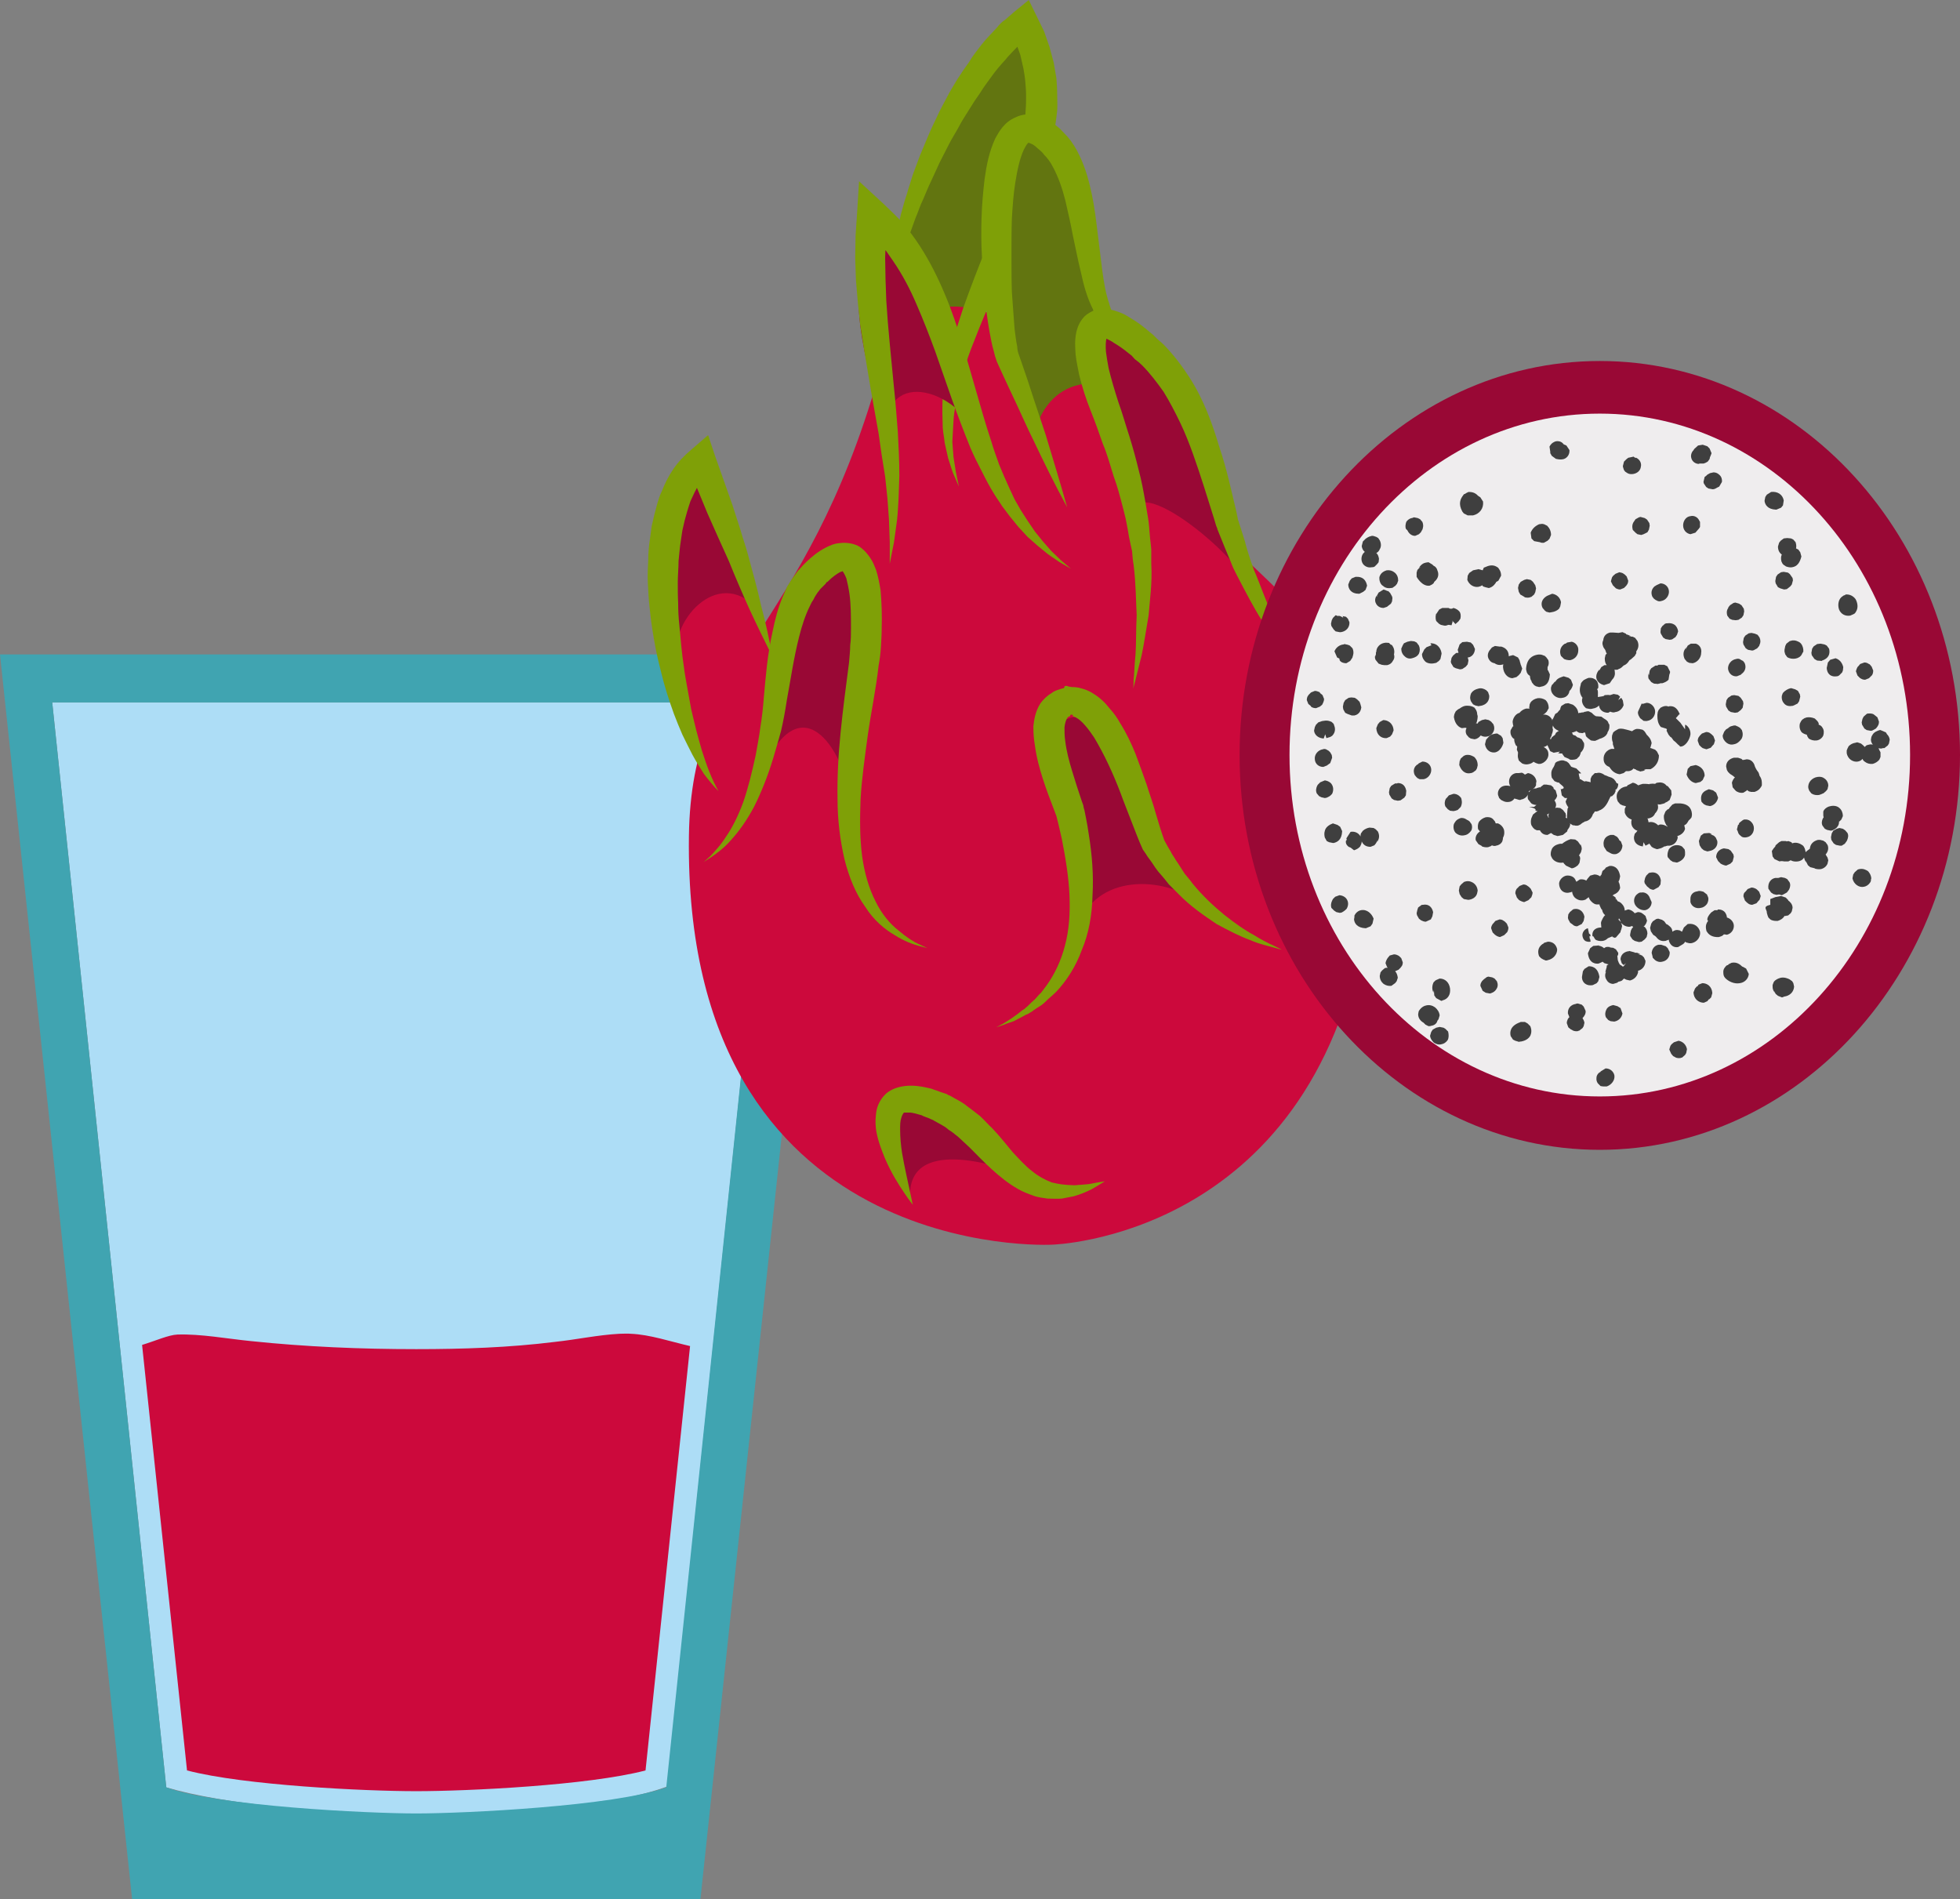 <?xml version="1.0" encoding="UTF-8" standalone="no"?>
<!-- Creator: CorelDRAW Home & Student X7 -->

<svg
   xmlns:dc="http://purl.org/dc/elements/1.1/"
   xmlns:cc="http://creativecommons.org/ns#"
   xmlns:rdf="http://www.w3.org/1999/02/22-rdf-syntax-ns#"
   xmlns:svg="http://www.w3.org/2000/svg"
   xmlns="http://www.w3.org/2000/svg"
   xmlns:sodipodi="http://sodipodi.sourceforge.net/DTD/sodipodi-0.dtd"
   xmlns:inkscape="http://www.inkscape.org/namespaces/inkscape"
   xml:space="preserve"
   width="51.04mm"
   height="49.45mm"
   version="1.1"
   style="clip-rule:evenodd;fill-rule:evenodd;image-rendering:optimizeQuality;shape-rendering:geometricPrecision;text-rendering:geometricPrecision"
   viewBox="0 0 5104 4945"
   id="svg314"
   sodipodi:docname="3971.svg"
   inkscape:version="0.92.4 (5da689c313, 2019-01-14)"><rect x="0" y="0" width="5104" height="4945" fill="#808080" stroke="none"/><sodipodi:namedview
   pagecolor="#ffffff"
   bordercolor="#666666"
   borderopacity="1"
   objecttolerance="10"
   gridtolerance="10"
   guidetolerance="10"
   inkscape:pageopacity="0"
   inkscape:pageshadow="2"
   inkscape:window-width="640"
   inkscape:window-height="480"
   id="namedview316"
   showgrid="false"
   inkscape:zoom="0.2102413"
   inkscape:cx="91.729135"
   inkscape:cy="80.844093"
   inkscape:window-x="0"
   inkscape:window-y="0"
   inkscape:window-maximized="0"
   inkscape:current-layer="svg314" />
 <defs
   id="defs4">
  <style
   type="text/css"
   id="style2">
   <![CDATA[
    .fil2 {fill:#CC093C}
    .fil8 {fill:#3F3F3F;fill-rule:nonzero}
    .fil3 {fill:#627510;fill-rule:nonzero}
    .fil5 {fill:#7FA007;fill-rule:nonzero}
    .fil6 {fill:#990835;fill-rule:nonzero}
    .fil4 {fill:#CC093C;fill-rule:nonzero}
    .fil7 {fill:#EFEDEE;fill-rule:nonzero}
    .fil0 {fill:#ADDDF6;}
    .fil1 {fill:#40A4B1;}
   ]]>
  </style>
 </defs>
 <g
   id="Vrstva_x0020_1"
   transform="translate(-8073,-12044)">
  <g
   id="_1021157696">
   <path
   class="fil0"
   d="m 8209,13873 297,2825 c 290,86 1024,100 1304,-2 l 295,-2823 z"
   id="path7"
   inkscape:connector-curvature="0"
   style="fill:#adddf6;" />
   <path
   class="fil1"
   d="m 8073,13748 h 2169 l -345,3241 H 8417 Z m 136,125 297,2825 c 133,49 526,68 651,68 125,0 518,-19 651,-68 l 297,-2825 z"
   id="path9"
   inkscape:connector-curvature="0"
   style="fill:#40a4b1;" />
   <path
   class="fil2"
   d="m 9870,15549 c -52,-12 -105,-30 -154,-32 -10,-1 -20,0 -30,0 -56,3 -111,15 -167,21 -120,15 -241,19 -362,19 -144,0 -288,-6 -431,-21 -61,-6 -130,-19 -191,-17 -23,1 -56,16 -92,27 l 117,1108 c 149,39 463,54 597,54 134,0 448,-15 597,-54 z"
   id="path11"
   inkscape:connector-curvature="0"
   style="fill:#cc093c" />
  </g>
 </g>
 <g
   id="Vrstva_x0020_1_0"
   transform="translate(-8073,-12044)">
  <g
   id="_577080248">
   <path
   class="fil3"
   d="m 10399,12701 c 0,0 212,-521 304,-580 l 80,178 -66,349 -91,222 -70,138 c 0,0 -142,-26 -132,-40 10,-15 -25,-267 -25,-267 z"
   id="path16"
   inkscape:connector-curvature="0"
   style="fill:#627510;fill-rule:nonzero" />
   <path
   class="fil4"
   d="m 10361,13022 c -194,680 -488,729 -494,1199 -15,1115 945,1064 945,1064 0,0 671,-16 812,-817 142,-801 -294,-860 -532,-1214 -238,-354 -627,-594 -731,-232 z"
   id="path18"
   inkscape:connector-curvature="0"
   style="fill:#cc093c;fill-rule:nonzero" />
   <path
   class="fil5"
   d="m 10396,12867 c -2,-18 -6,-35 -5,-53 -1,-17 -1,-36 1,-54 2,-17 3,-35 6,-52 3,-18 5,-36 10,-53 3,-18 7,-35 11,-53 5,-17 9,-34 15,-51 5,-18 11,-35 16,-52 l 19,-51 21,-50 c 7,-17 15,-33 23,-50 7,-16 16,-32 25,-49 8,-16 18,-32 27,-47 10,-16 21,-32 32,-47 9,-16 21,-30 33,-46 12,-15 26,-29 39,-43 6,-8 13,-15 22,-21 l 23,-20 38,-31 21,43 19,39 14,40 11,41 c 2,14 5,27 7,41 1,14 2,28 2,42 0,14 1,28 0,42 -3,28 -7,56 -13,82 -5,27 -12,54 -20,80 -8,26 -16,51 -26,76 -20,51 -42,99 -64,148 l -33,72 c -10,24 -21,48 -32,72 -10,24 -20,48 -29,72 -10,24 -18,48 -26,73 -7,25 -13,50 -18,75 -3,12 -5,24 -7,37 -2,13 -2,26 -3,38 l -2,38 3,39 6,38 8,39 -16,-37 -12,-37 -9,-40 c -1,-12 -4,-26 -5,-39 0,-13 -1,-27 -1,-40 0,-13 0,-27 1,-40 2,-14 2,-27 4,-40 3,-13 4,-26 7,-40 5,-26 12,-52 19,-78 7,-25 16,-51 24,-76 18,-50 37,-100 57,-149 19,-49 38,-98 55,-146 16,-49 32,-98 41,-147 5,-24 8,-49 9,-73 1,-12 1,-24 1,-36 0,-12 -1,-24 -2,-36 -1,-12 -3,-24 -5,-35 l -8,-35 -12,-34 -15,-32 59,12 -19,15 c -7,5 -13,10 -19,16 -12,13 -24,24 -35,38 -12,13 -23,26 -33,40 -10,14 -21,28 -30,43 -10,14 -20,29 -29,44 -9,15 -19,29 -27,45 -8,15 -18,30 -26,46 l -24,47 -22,48 c -8,16 -14,32 -21,48 -8,16 -13,33 -20,49 -6,17 -12,33 -18,50 -5,16 -10,33 -15,50 -6,17 -9,34 -13,51 -5,17 -7,34 -10,52 -4,17 -4,34 -5,52 z"
   id="path20"
   inkscape:connector-curvature="0"
   style="fill:#7fa007;fill-rule:nonzero" />
   <path
   class="fil6"
   d="m 10443,15163 c -8,-158 219,-91 311,-52 -64,-46 -182,-213 -270,-207 -125,8 -117,140 -66,219 z"
   id="path22"
   inkscape:connector-curvature="0"
   style="fill:#990835;fill-rule:nonzero" />
   <path
   class="fil5"
   d="m 10450,15181 c 0,0 -9,-11 -23,-32 -14,-21 -33,-50 -50,-90 -8,-20 -17,-42 -22,-69 -2,-13 -3,-27 -1,-43 1,-16 7,-37 26,-55 9,-8 21,-14 33,-17 11,-3 22,-4 32,-4 21,0 37,4 54,8 7,3 15,5 22,8 l 12,4 6,2 1,1 v 0 l 4,2 v 0 l 3,1 c 13,8 25,13 39,23 7,6 15,11 21,16 l 18,14 c 12,11 21,22 32,32 20,21 37,43 53,62 17,18 33,36 50,49 17,14 34,23 52,30 9,2 18,4 26,5 10,1 19,2 27,2 8,1 16,-1 24,-1 7,-1 15,-1 21,-2 25,-5 40,-7 40,-7 0,0 -12,8 -35,21 -12,6 -28,13 -46,18 -10,2 -21,4 -31,6 -12,1 -24,0 -37,0 -12,-2 -26,-3 -38,-8 -14,-5 -27,-10 -39,-17 -25,-14 -47,-32 -68,-51 -20,-18 -39,-38 -58,-57 -10,-9 -19,-18 -29,-27 l -15,-12 c -5,-4 -10,-6 -14,-10 -8,-7 -23,-14 -35,-21 l -2,-1 h -1 c 7,2 2,0 3,1 v 0 l -1,-1 -5,-2 -9,-4 c -5,-2 -12,-4 -17,-7 -11,-3 -23,-7 -32,-7 -9,0 -12,0 -14,0 -1,1 -5,6 -7,14 -3,9 -3,19 -3,30 0,20 2,42 5,61 7,40 15,74 20,98 5,23 8,37 8,37 z"
   id="path24"
   inkscape:connector-curvature="0"
   style="fill:#7fa007;fill-rule:nonzero" />
   <path
   class="fil6"
   d="m 10879,14468 c 13,-104 -117,-474 -51,-535 118,-109 212,217 244,281 33,69 59,128 122,179 -106,-76 -283,-66 -315,75 z"
   id="path26"
   inkscape:connector-curvature="0"
   style="fill:#990835;fill-rule:nonzero" />
   <path
   class="fil5"
   d="m 10667,14719 c 0,0 6,-3 19,-10 6,-4 14,-9 22,-14 9,-6 18,-13 28,-21 3,-2 6,-3 8,-6 3,-2 5,-4 8,-7 5,-5 10,-10 16,-15 5,-5 10,-12 16,-17 5,-7 10,-13 15,-20 20,-28 37,-63 47,-102 11,-40 14,-85 12,-132 -2,-47 -10,-96 -20,-147 -3,-13 -6,-26 -9,-39 l -5,-20 -6,-16 c -10,-26 -20,-52 -29,-80 -9,-28 -17,-57 -21,-88 -3,-16 -4,-33 -4,-50 2,-18 5,-38 18,-59 7,-10 17,-20 29,-27 6,-5 12,-7 18,-9 3,-1 6,-2 9,-3 l 5,-1 2,-3 c 2,0 -4,-3 5,-3 h 1 l 6,2 c 2,0 2,0 7,1 8,0 18,1 23,3 13,3 24,8 33,14 18,11 31,24 42,38 11,12 21,26 28,39 17,27 29,53 40,80 10,27 20,54 29,80 8,26 17,50 24,76 7,24 15,50 22,69 5,10 11,20 17,30 2,5 6,10 9,15 3,5 6,10 9,14 6,9 12,19 18,28 7,9 14,16 20,25 27,33 55,59 83,82 28,22 53,40 76,52 22,14 41,23 54,29 13,6 20,10 20,10 0,0 -8,-2 -22,-6 -14,-4 -35,-8 -60,-19 -25,-9 -55,-24 -88,-42 -31,-21 -67,-45 -99,-78 -8,-8 -16,-16 -25,-25 -7,-9 -15,-19 -23,-28 -5,-5 -8,-10 -12,-15 -3,-5 -7,-10 -10,-15 -4,-5 -7,-10 -11,-15 l -5,-8 -3,-4 -1,-2 -1,-1 -2,-3 c -12,-26 -20,-49 -30,-74 -9,-24 -19,-48 -28,-73 -19,-50 -42,-100 -69,-145 -14,-21 -31,-43 -46,-51 -3,-2 -7,-3 -9,-4 -1,0 -1,0 -1,0 0,0 1,-2 1,-2 1,-1 -3,-3 -5,-2 h -5 -1 c 8,-1 3,2 4,2 v 1 l -1,1 c 0,0 -2,0 -2,1 -1,0 -2,0 -2,1 -2,1 -2,2 -3,3 -3,4 -6,14 -7,24 0,11 0,23 2,36 3,25 10,52 18,78 8,26 16,52 25,78 l 4,11 1,6 2,7 4,20 c 3,14 5,28 7,41 9,55 13,109 10,160 -1,51 -10,101 -28,143 -16,44 -40,80 -66,108 -7,7 -14,13 -21,19 -6,6 -12,12 -19,17 -7,4 -14,9 -20,13 -3,3 -6,4 -9,6 -3,2 -6,4 -10,5 -12,7 -23,12 -32,17 -10,4 -19,6 -25,9 -14,5 -21,7 -21,7 z"
   id="path28"
   inkscape:connector-curvature="0"
   style="fill:#7fa007;fill-rule:nonzero" />
   <path
   class="fil4"
   d="m 10078,13721 -194,-463 c 0,0 -208,274 60,846 z"
   id="path30"
   inkscape:connector-curvature="0"
   style="fill:#cc093c;fill-rule:nonzero" />
   <path
   class="fil6"
   d="m 9837,13783 c -31,-110 94,-257 195,-166 -32,-114 -59,-283 -152,-365 -105,144 -35,323 -75,467 z"
   id="path32"
   inkscape:connector-curvature="0"
   style="fill:#990835;fill-rule:nonzero" />
   <path
   class="fil5"
   d="m 9944,14104 c -13,-13 -26,-29 -38,-45 -10,-16 -21,-33 -30,-50 -9,-17 -17,-34 -26,-52 -8,-18 -15,-36 -22,-54 -13,-36 -25,-73 -34,-111 -5,-19 -9,-37 -13,-56 -4,-20 -7,-39 -10,-58 -3,-19 -5,-39 -7,-58 -2,-19 -3,-38 -4,-58 -1,-20 0,-40 1,-59 0,-20 2,-40 5,-59 l 4,-30 7,-30 8,-30 c 3,-10 6,-20 11,-30 8,-20 17,-39 30,-58 12,-18 29,-36 47,-51 l 44,-38 17,51 46,130 21,65 c 6,22 14,43 20,66 12,44 24,87 34,132 12,44 21,88 30,134 -21,-42 -41,-83 -60,-124 -19,-42 -37,-84 -54,-126 -19,-42 -38,-84 -56,-125 l -52,-126 61,13 c -11,11 -22,23 -30,37 -9,14 -16,30 -23,45 -3,8 -5,16 -8,25 l -7,25 -6,26 -4,27 c -3,18 -4,35 -6,53 0,19 -2,37 -2,55 0,18 0,37 1,55 0,19 1,37 3,56 l 5,54 c 2,19 4,37 7,56 2,18 6,37 9,55 3,18 7,37 10,55 4,18 9,37 13,54 5,19 10,37 15,54 6,18 12,37 19,54 7,18 15,35 24,51 z"
   id="path34"
   inkscape:connector-curvature="0"
   style="fill:#7fa007;fill-rule:nonzero" />
   <path
   class="fil6"
   d="m 10063,14008 c 2,-97 41,-474 177,-510 171,-45 83,319 74,407 -8,80 -22,160 -23,241 -15,-144 -126,-321 -226,-110 z"
   id="path36"
   inkscape:connector-curvature="0"
   style="fill:#990835;fill-rule:nonzero" />
   <path
   class="fil5"
   d="m 10489,14513 c 0,0 -8,-2 -23,-6 -15,-4 -38,-12 -63,-28 -26,-15 -55,-39 -77,-74 -24,-33 -42,-76 -54,-124 -11,-48 -18,-101 -18,-156 -1,-56 2,-115 8,-174 6,-60 14,-121 22,-182 1,-15 3,-30 3,-45 2,-13 2,-30 2,-44 0,-31 0,-62 -4,-90 -2,-14 -5,-28 -8,-40 -4,-11 -11,-21 -11,-20 0,1 4,1 3,1 -1,0 -4,1 -9,3 -9,5 -20,13 -30,23 l -2,2 -2,1 v 0 c -2,1 1,-1 0,-1 l -3,5 -9,9 c -7,6 -8,10 -12,14 -3,5 -7,10 -10,17 -4,6 -7,11 -10,18 -12,24 -21,52 -28,80 -14,55 -22,111 -32,165 -4,27 -9,54 -15,80 -7,26 -14,49 -21,73 -14,46 -31,88 -49,124 -19,36 -40,65 -60,87 -19,22 -39,36 -52,45 -13,8 -20,13 -20,13 0,0 7,-6 18,-16 10,-11 26,-27 41,-51 16,-23 31,-53 44,-88 13,-37 23,-78 33,-124 4,-23 9,-48 12,-72 4,-24 7,-50 9,-77 5,-54 9,-111 23,-173 6,-30 14,-61 27,-92 4,-9 7,-16 11,-25 5,-7 9,-15 15,-23 6,-8 13,-19 18,-23 l 8,-9 4,-4 6,-6 c 14,-13 28,-25 49,-36 10,-5 22,-11 38,-12 16,-2 37,1 51,10 14,10 22,21 28,30 7,10 10,20 14,29 6,18 9,36 12,53 3,34 4,67 3,100 0,16 -1,31 -2,49 -1,16 -3,32 -6,48 -7,63 -20,123 -28,180 -8,59 -16,115 -19,168 -2,53 -2,102 4,148 6,44 18,85 35,118 16,33 38,59 60,76 21,18 40,30 54,36 14,7 22,10 22,10 z"
   id="path38"
   inkscape:connector-curvature="0"
   style="fill:#7fa007;fill-rule:nonzero" />
   <path
   class="fil6"
   d="m 10386,13200 c -26,-108 -120,-373 -54,-474 94,-145 175,80 215,179 32,83 53,170 66,257 -104,-148 -282,-129 -214,65 z"
   id="path40"
   inkscape:connector-curvature="0"
   style="fill:#990835;fill-rule:nonzero" />
   <path
   class="fil5"
   d="m 10390,13512 v -57 l -2,-57 c -1,-19 -3,-38 -4,-56 l -6,-57 c -3,-18 -6,-37 -9,-56 l -8,-56 -20,-112 -19,-114 -9,-57 -6,-57 -5,-59 c -1,-19 -1,-38 -2,-58 l 1,-59 4,-59 5,-82 63,58 27,26 c 8,8 17,17 25,26 16,19 30,38 43,58 26,40 47,82 65,125 18,42 32,85 46,128 12,44 25,86 37,129 12,42 24,84 38,126 6,21 14,42 21,62 8,20 17,40 26,60 l 14,30 16,28 18,28 19,28 21,26 22,25 25,24 26,22 -31,-18 -29,-20 -27,-22 -26,-23 -24,-26 -22,-27 -21,-28 c -6,-10 -13,-19 -19,-29 -12,-19 -23,-40 -33,-60 -11,-21 -21,-41 -30,-62 -17,-42 -33,-84 -48,-126 l -44,-126 c -15,-41 -31,-82 -48,-121 -17,-40 -37,-78 -61,-113 -6,-9 -12,-17 -18,-26 -7,-8 -14,-16 -20,-24 l -21,-24 -23,-22 68,-24 -5,55 -2,56 1,56 2,56 4,56 5,56 11,114 c 4,38 7,76 10,115 2,38 4,76 4,115 l -2,58 c -1,19 -2,38 -4,57 l -8,58 z"
   id="path42"
   inkscape:connector-curvature="0"
   style="fill:#7fa007;fill-rule:nonzero" />
   <path
   class="fil3"
   d="m 11039,13071 -117,-313 -44,-143 -88,-237 -97,9 -34,237 24,253 37,173 48,119 c 0,0 38,-200 271,-98 z"
   id="path44"
   inkscape:connector-curvature="0"
   style="fill:#627510;fill-rule:nonzero" />
   <path
   class="fil5"
   d="m 11051,13094 -31,-61 -36,-59 -34,-60 c -11,-21 -21,-42 -31,-64 l 1,1 c -16,-31 -25,-64 -32,-97 -8,-32 -14,-64 -21,-96 -6,-32 -13,-63 -20,-93 -8,-31 -18,-60 -32,-86 -6,-12 -14,-23 -23,-32 -2,-4 -12,-13 -15,-15 -5,-5 -10,-9 -15,-12 -5,-2 -8,-4 -10,-4 -2,-1 0,0 0,-1 0,0 -2,1 -5,5 -2,3 -5,8 -8,14 -11,24 -17,54 -22,85 -5,30 -7,62 -9,94 -1,32 -1,63 -1,95 0,33 0,65 1,96 2,33 5,65 7,96 2,16 4,32 7,47 0,7 2,15 4,20 l 8,23 c 11,31 21,62 31,93 10,31 21,62 31,93 19,63 38,125 56,189 -32,-59 -61,-118 -89,-177 -15,-30 -28,-60 -42,-90 -14,-30 -28,-59 -42,-90 l -10,-22 c -4,-11 -6,-18 -8,-27 -5,-17 -8,-34 -11,-50 -6,-33 -10,-66 -13,-99 -4,-33 -5,-66 -7,-99 -2,-33 -2,-66 -1,-100 1,-33 4,-67 8,-101 5,-35 11,-69 28,-106 5,-9 10,-18 18,-28 8,-10 19,-20 36,-27 16,-8 36,-9 51,-5 15,3 27,9 36,15 11,6 18,13 27,20 8,9 11,11 19,20 14,16 24,33 32,50 16,33 25,67 32,100 7,33 11,66 15,99 4,33 8,65 12,97 4,31 9,63 19,91 v 1 c 7,21 14,42 21,64 l 25,63 25,64 z"
   id="path46"
   inkscape:connector-curvature="0"
   style="fill:#7fa007;fill-rule:nonzero" />
   <path
   class="fil6"
   d="m 11047,13479 c -111,-274 202,-35 266,70 -59,-158 -110,-474 -254,-578 -41,-29 -82,-50 -130,-51 -37,204 96,454 118,621 z"
   id="path48"
   inkscape:connector-curvature="0"
   style="fill:#990835;fill-rule:nonzero" />
   <path
   class="fil5"
   d="m 11024,13837 c 0,0 1,-8 1,-23 2,-16 2,-38 5,-66 2,-29 1,-63 3,-102 -2,-39 -2,-83 -8,-131 -2,-11 -3,-23 -4,-36 -3,-12 -5,-24 -8,-37 -2,-12 -4,-25 -7,-39 -2,-12 -6,-25 -9,-38 -7,-27 -14,-54 -24,-81 -9,-28 -16,-56 -28,-84 -10,-29 -20,-57 -32,-87 -12,-30 -22,-61 -30,-94 -3,-17 -7,-33 -9,-52 -1,-18 -3,-35 2,-59 3,-11 7,-25 21,-40 7,-7 18,-13 28,-17 6,-2 11,-2 16,-2 5,-1 9,-1 13,0 17,1 28,6 39,10 10,4 19,10 27,15 17,10 31,21 45,33 l 11,9 9,9 c 6,6 12,10 19,17 27,28 47,55 66,84 38,59 60,121 78,181 20,59 32,117 45,171 1,7 3,13 4,20 l 2,5 c -1,-3 0,0 0,-1 v 1 1 l 1,3 3,9 c 4,13 8,26 12,38 3,13 7,25 11,38 2,6 4,12 6,18 2,5 4,11 6,17 19,44 32,85 50,121 16,36 29,68 42,94 25,51 38,82 38,82 0,0 -20,-27 -52,-75 -17,-24 -35,-54 -56,-88 -22,-34 -43,-75 -66,-119 -3,-6 -6,-12 -9,-18 -2,-5 -5,-11 -7,-17 -5,-12 -10,-24 -15,-36 -5,-12 -10,-25 -15,-37 l -4,-10 -1,-2 v -1 -1 l -1,-2 -2,-5 c -2,-7 -4,-13 -6,-20 -17,-54 -34,-110 -54,-166 -10,-28 -21,-56 -34,-83 -13,-27 -27,-54 -43,-80 -17,-24 -36,-49 -56,-69 -5,-5 -12,-11 -19,-16 l -8,-9 -9,-7 c -12,-10 -25,-19 -37,-26 -11,-8 -26,-14 -28,-14 0,0 0,0 1,0 1,0 1,0 2,0 2,-1 5,-3 6,-4 2,-3 0,-1 0,4 -3,9 -3,23 -2,37 2,14 4,28 7,43 7,29 16,59 25,87 11,30 19,60 29,90 9,29 17,58 24,87 8,29 13,58 18,86 2,14 5,28 7,42 2,13 3,27 4,40 1,14 3,26 4,39 0,13 0,26 0,38 3,50 -4,96 -7,135 -7,40 -12,75 -18,103 -7,27 -12,49 -16,64 -4,15 -6,23 -6,23 z"
   id="path50"
   inkscape:connector-curvature="0"
   style="fill:#7fa007;fill-rule:nonzero" />
   <path
   class="fil6"
   d="m 11525,13837 c 15,-79 7,-341 122,-281 109,57 57,354 36,447 -15,64 -28,122 -64,180 -19,-91 21,-260 -108,-254 16,-33 5,-71 19,-102 z"
   id="path52"
   inkscape:connector-curvature="0"
   style="fill:#990835;fill-rule:nonzero" />
   <path
   class="fil5"
   d="m 11563,14294 19,-51 c 7,-16 13,-33 19,-50 6,-17 11,-33 16,-50 l 16,-51 c 4,-17 9,-34 13,-51 l 11,-51 c 4,-17 7,-34 10,-51 l 6,-51 4,-51 v -51 c -1,-16 -2,-33 -4,-49 l -7,-50 -12,-48 -17,-45 -22,-44 c -9,-14 -18,-28 -27,-42 l 64,1 c -7,9 -14,17 -19,27 -5,10 -12,19 -16,30 -4,10 -9,20 -12,32 -4,11 -7,22 -10,34 -2,12 -5,23 -7,35 -2,13 -5,25 -6,37 -5,25 -8,49 -12,75 -2,12 -3,25 -5,37 -3,13 -5,26 -8,38 -3,13 -5,25 -8,38 -4,13 -7,25 -11,38 -5,12 -9,24 -14,36 -6,12 -12,25 -17,36 -7,11 -14,23 -21,34 -9,10 -17,21 -26,30 l 16,-35 13,-35 9,-36 c 2,-12 4,-25 6,-37 3,-24 5,-49 7,-74 1,-24 1,-49 3,-74 0,-25 1,-51 3,-76 1,-26 4,-52 8,-79 2,-12 6,-26 8,-39 3,-13 9,-27 13,-39 5,-14 12,-27 18,-40 8,-13 17,-25 25,-37 l 32,-47 32,47 33,48 27,51 c 6,18 13,37 19,54 l 13,56 7,56 c 1,18 1,37 2,55 l -4,56 -8,55 c -4,18 -8,35 -12,53 -5,18 -10,36 -15,53 -11,35 -26,69 -40,102 -7,18 -16,33 -24,50 -8,17 -18,32 -27,48 -9,16 -19,32 -29,47 -10,15 -21,30 -32,45 z"
   id="path54"
   inkscape:connector-curvature="0"
   style="fill:#7fa007;fill-rule:nonzero" />
   <path
   class="fil6"
   d="m 12239,15038 c -517,0 -938,-462 -938,-1028 0,-566 421,-1026 938,-1026 517,0 938,460 938,1026 0,566 -421,1028 -938,1028 z"
   id="path56"
   inkscape:connector-curvature="0"
   style="fill:#990835;fill-rule:nonzero" />
   <path
   class="fil7"
   d="m 13047,14010 c 0,491 -362,889 -808,889 -446,0 -808,-398 -808,-889 0,-491 362,-889 808,-889 446,0 808,398 808,889 z"
   id="path58"
   inkscape:connector-curvature="0"
   style="fill:#efedee;fill-rule:nonzero" />
   <path
   class="fil8"
   d="m 12194,14482 c 1,5 3,9 7,12 4,2 9,3 14,2 l -1,-7 c -1,0 -1,0 -1,0 l -1,-7 c 1,0 1,0 3,0 0,-2 -1,-4 -1,-5 -1,-1 -3,-2 -3,-2 l -3,-14 c -9,2 -16,12 -14,21 z"
   id="path60"
   inkscape:connector-curvature="0"
   style="fill:#3f3f3f;fill-rule:nonzero" />
   <path
   class="fil8"
   d="m 12745,14613 -2,-9 -3,-5 -7,-5 c -4,-2 -13,-6 -23,-4 -7,2 -14,5 -18,11 l -2,5 -1,3 v 4 c 0,9 4,14 6,16 -1,-1 -2,-3 -3,-6 l 5,9 6,5 10,4 c 2,0 4,-1 6,-2 15,-2 25,-12 26,-26 z"
   id="path62"
   inkscape:connector-curvature="0"
   style="fill:#3f3f3f;fill-rule:nonzero" />
   <path
   class="fil8"
   d="m 12733,14341 -6,-8 -6,-3 -10,-2 -7,2 c -1,0 -5,0 -8,0 -11,2 -20,12 -18,28 l 7,10 6,4 8,2 7,-1 7,2 4,-2 9,-5 4,-5 2,-3 c 3,-6 4,-13 1,-19 z"
   id="path64"
   inkscape:connector-curvature="0"
   style="fill:#3f3f3f;fill-rule:nonzero" />
   <path
   class="fil8"
   d="m 12522,13316 11,2 v 0 c 4,0 8,-2 11,-4 l 6,-3 7,-12 c 1,-8 -2,-14 -5,-17 -3,-3 -8,-8 -17,-8 l -9,2 -7,4 -3,3 -4,3 -3,13 1,4 6,9 z"
   id="path66"
   inkscape:connector-curvature="0"
   style="fill:#3f3f3f;fill-rule:nonzero" />
   <path
   class="fil8"
   d="m 12475,13388 c -11,1 -19,12 -19,24 0,12 8,21 19,23 l 13,-4 6,-7 c 1,-1 4,-4 6,-8 v -7 -6 l -4,-7 c -5,-7 -13,-10 -21,-8 z"
   id="path68"
   inkscape:connector-curvature="0"
   style="fill:#3f3f3f;fill-rule:nonzero" />
   <path
   class="fil8"
   d="m 12563,13949 -4,10 c 0,8 4,14 10,19 5,4 12,6 19,4 8,-1 15,-7 20,-14 4,-7 4,-15 1,-23 l -5,-6 -5,-3 -7,-3 c -2,0 -5,0 -7,1 -7,1 -11,5 -13,6 1,0 3,-2 5,-2 l -9,5 z"
   id="path70"
   inkscape:connector-curvature="0"
   style="fill:#3f3f3f;fill-rule:nonzero" />
   <path
   class="fil8"
   d="m 12571,13647 6,8 7,3 9,1 7,-1 9,-6 4,-6 2,-10 -1,-7 -6,-9 -6,-4 -10,-3 -5,1 -9,6 -4,5 -1,3 c -2,2 -5,9 -2,19 z"
   id="path72"
   inkscape:connector-curvature="0"
   style="fill:#3f3f3f;fill-rule:nonzero" />
   <path
   class="fil8"
   d="m 12832,14244 -5,-7 -6,-4 -8,-2 c -2,0 -4,0 -6,0 -12,3 -20,11 -21,23 l -8,6 -3,3 c -1,-7 -3,-14 -8,-18 -7,-5 -16,-8 -24,-6 -1,0 -2,1 -3,1 l -2,-3 -8,-3 -5,1 c 0,-1 -1,-1 -2,-1 h -11 l -6,3 -8,7 c -1,1 -2,2 -2,4 -3,3 -6,7 -9,12 l 2,14 5,7 13,6 c 4,-1 7,-1 12,0 3,0 7,0 11,0 l 6,-3 c 5,3 12,4 19,3 7,-1 12,-4 16,-10 1,6 4,10 5,13 0,-2 -1,-4 -1,-5 l 6,12 6,5 12,3 c -2,0 -2,0 -2,0 1,0 2,0 3,1 4,1 9,2 15,1 8,-2 14,-7 17,-14 l 2,-9 -2,-7 -5,-8 c 0,0 0,0 0,0 1,-1 2,-2 3,-4 4,-6 5,-14 2,-21 z"
   id="path74"
   inkscape:connector-curvature="0"
   style="fill:#3f3f3f;fill-rule:nonzero" />
   <path
   class="fil8"
   d="m 12715,13850 -1,3 -1,3 c -1,9 2,16 7,21 3,3 9,7 20,5 1,0 3,0 3,-1 h 1 l 10,-5 4,-6 3,-12 -1,-6 -5,-9 -7,-4 -10,-3 h -2 c -8,2 -14,6 -19,11 z"
   id="path76"
   inkscape:connector-curvature="0"
   style="fill:#3f3f3f;fill-rule:nonzero" />
   <polygon
   class="fil8"
   points="12726,13578 12735,13571 12739,13566 12742,13555 12741,13549 12734,13539 12729,13535 12718,13533 12711,13534 12702,13540 12698,13546 12696,13557 12697,13563 12703,13573 12709,13576 12719,13579 "
   id="polygon78"
   style="fill:#3f3f3f;fill-rule:nonzero" />
   <path
   class="fil8"
   d="m 12917,13773 -5,6 -2,2 c -1,2 -3,6 -4,11 l 4,11 6,6 3,2 c 2,1 5,3 11,3 l 10,-4 6,-6 2,-2 c 1,-2 3,-5 3,-12 l -4,-10 -5,-6 -4,-2 c -1,-1 -5,-3 -10,-3 z"
   id="path80"
   inkscape:connector-curvature="0"
   style="fill:#3f3f3f;fill-rule:nonzero" />
   <path
   class="fil8"
   d="m 12952,13904 c -1,-1 -7,-3 -15,-2 h -1 l -2,1 -8,7 -3,6 -2,9 1,6 6,10 6,4 11,2 4,-1 9,-5 4,-5 1,-2 c 1,-1 3,-5 3,-11 l -4,-11 -6,-5 z"
   id="path82"
   inkscape:connector-curvature="0"
   style="fill:#3f3f3f;fill-rule:nonzero" />
   <path
   class="fil8"
   d="m 12796,13727 -4,6 -2,11 1,6 7,10 7,4 12,1 1,-1 c 24,-8 19,-27 18,-31 l -6,-8 -6,-3 -10,-2 -9,1 z"
   id="path84"
   inkscape:connector-curvature="0"
   style="fill:#3f3f3f;fill-rule:nonzero" />
   <path
   class="fil8"
   d="m 12945,14338 v -3 l 1,-4 c -1,-10 -6,-16 -9,-19 -5,-3 -12,-7 -22,-5 -1,0 -3,1 -4,1 l -8,7 -4,6 -2,10 c 3,15 17,25 30,22 6,-1 12,-5 16,-11 z"
   id="path86"
   inkscape:connector-curvature="0"
   style="fill:#3f3f3f;fill-rule:nonzero" />
   <path
   class="fil8"
   d="m 12833,13769 -3,14 c 0,0 -1,-1 -1,-1 l 1,1 c 0,4 1,13 9,19 5,3 10,4 17,3 2,0 5,-1 7,-3 l 7,-7 2,-5 1,-9 c -4,-16 -14,-21 -20,-23 l -14,4 z"
   id="path88"
   inkscape:connector-curvature="0"
   style="fill:#3f3f3f;fill-rule:nonzero" />
   <path
   class="fil8"
   d="m 12697,13371 h 2 l 12,-5 5,-6 2,-13 c -3,-16 -17,-24 -33,-22 -1,1 -2,1 -3,2 l -8,5 -4,6 -2,10 c 1,10 8,22 29,23 z"
   id="path90"
   inkscape:connector-curvature="0"
   style="fill:#3f3f3f;fill-rule:nonzero" />
   <path
   class="fil8"
   d="m 12872,14202 -9,-2 -7,2 -9,5 -4,7 -2,10 1,7 6,9 6,4 10,2 h 5 l 8,-5 5,-7 1,-2 c 3,-7 4,-13 1,-19 l -6,-7 z"
   id="path92"
   inkscape:connector-curvature="0"
   style="fill:#3f3f3f;fill-rule:nonzero" />
   <path
   class="fil8"
   d="m 12625,13736 11,2 4,-1 9,-5 5,-6 1,-3 c 3,-6 3,-12 0,-19 l -5,-7 -7,-3 -9,-2 -7,1 -9,6 -4,6 -2,11 1,6 6,10 z"
   id="path94"
   inkscape:connector-curvature="0"
   style="fill:#3f3f3f;fill-rule:nonzero" />
   <path
   class="fil8"
   d="m 12879,13592 -2,2 h -2 l -3,2 c -12,7 -14,23 -10,35 5,12 16,18 29,16 2,-1 5,-2 7,-3 l 4,-2 2,-2 2,-3 c 7,-11 4,-24 -1,-33 -6,-8 -15,-13 -26,-12 z"
   id="path96"
   inkscape:connector-curvature="0"
   style="fill:#3f3f3f;fill-rule:nonzero" />
   <path
   class="fil8"
   d="m 12887,13987 -3,6 -2,5 v 7 c 3,17 18,24 29,22 5,-1 9,-3 12,-7 l 1,2 2,3 4,3 c 5,4 13,6 20,5 7,-2 13,-6 17,-11 l 3,-7 v -5 -7 c -2,-4 -4,-7 -5,-11 3,1 7,2 11,0 1,0 3,0 4,0 l 9,-7 3,-5 2,-10 c -1,-7 -4,-11 -7,-14 l -3,-5 -14,-6 h -2 c -7,2 -14,5 -18,11 l -3,5 -1,3 -1,6 c 0,5 2,9 5,13 -4,-1 -7,-1 -10,0 -2,0 -4,1 -7,2 l -4,4 -5,-5 -5,-4 -9,-3 c -1,0 -3,0 -5,1 -7,1 -13,4 -18,9 z"
   id="path98"
   inkscape:connector-curvature="0"
   style="fill:#3f3f3f;fill-rule:nonzero" />
   <path
   class="fil8"
   d="m 12737,13446 6,3 6,7 c 2,7 2,12 1,16 l 6,3 5,7 3,11 c -4,16 -11,26 -24,28 -5,1 -10,0 -16,-2 l -6,-4 -3,-3 -3,-6 c -2,-8 -1,-14 1,-18 0,0 0,0 0,0 -7,-5 -10,-12 -10,-21 l 3,-10 4,-5 8,-6 9,-1 z"
   id="path100"
   inkscape:connector-curvature="0"
   style="fill:#3f3f3f;fill-rule:nonzero" />
   <path
   class="fil8"
   d="m 12715,13489 c -1,0 -1,0 -1,0 0,1 0,2 0,3 z"
   id="path102"
   inkscape:connector-curvature="0"
   style="fill:#3f3f3f;fill-rule:nonzero" />
   <path
   class="fil8"
   d="m 11813,13641 c -1,4 -3,11 0,20 l 7,7 5,3 9,2 c 2,0 3,0 5,0 1,-1 4,-1 6,-2 3,0 5,1 8,1 l 2,-7 c 0,-1 1,-2 2,-3 h -2 v -2 l 8,9 8,-7 5,-7 c 2,-9 0,-15 -2,-18 -4,-5 -9,-8 -16,-10 l -4,2 c -2,0 -3,0 -5,0 l -4,-2 h -11 -1 -4 l -8,4 -8,12 c 0,-1 0,-2 0,-2 z"
   id="path104"
   inkscape:connector-curvature="0"
   style="fill:#3f3f3f;fill-rule:nonzero" />
   <path
   class="fil8"
   d="m 11914,13734 -5,-11 -6,-6 -10,-2 -12,1 -7,6 -5,14 1,4 1,3 c 0,1 -1,1 -2,1 -2,0 -4,0 -5,1 l -7,6 -4,6 -2,10 1,4 6,10 6,3 11,3 6,-1 9,-6 5,-6 2,-10 c 0,-2 -1,-5 -2,-8 0,0 1,0 1,0 8,-1 17,-8 18,-22 z"
   id="path106"
   inkscape:connector-curvature="0"
   style="fill:#3f3f3f;fill-rule:nonzero" />
   <path
   class="fil8"
   d="m 11989,14203 c -3,-7 -8,-12 -15,-15 h -6 l -2,-5 -5,-6 c -5,-5 -12,-6 -19,-5 -7,2 -13,6 -17,11 -4,6 -4,13 -3,20 l 5,6 c -8,5 -13,14 -11,23 l 7,10 9,5 v 1 c 3,1 9,3 16,2 3,-1 5,-2 8,-3 l 2,-2 2,1 c 3,1 7,1 9,0 7,-1 13,-5 16,-11 1,-3 2,-7 2,-10 4,-7 4,-16 2,-22 z"
   id="path108"
   inkscape:connector-curvature="0"
   style="fill:#3f3f3f;fill-rule:nonzero" />
   <path
   class="fil8"
   d="m 11904,13849 c -3,7 -4,14 0,22 l 5,7 6,3 9,2 c 1,-1 3,-1 4,-1 19,-3 24,-17 23,-27 l -2,-6 -1,-3 -5,-5 c -6,-4 -13,-6 -20,-4 -9,2 -15,6 -19,12 z"
   id="path110"
   inkscape:connector-curvature="0"
   style="fill:#3f3f3f;fill-rule:nonzero" />
   <path
   class="fil8"
   d="m 11913,13969 c 7,-1 12,-5 16,-10 5,3 11,4 16,3 7,-1 13,-5 16,-11 4,-6 4,-14 1,-21 l -6,-7 -6,-4 -9,-2 -9,2 -9,5 -2,4 -5,-1 2,-1 c 2,-6 3,-12 3,-17 v 0 c 0,-2 -1,-3 -1,-4 l -1,-7 -2,-5 -4,-6 c -8,-6 -20,-6 -25,-5 -5,1 -10,4 -14,7 -3,1 -7,4 -10,7 l -3,6 -1,3 -1,6 c 3,20 14,27 21,29 l 8,-1 c 1,0 2,0 4,1 -3,5 -3,11 0,17 l 6,7 5,3 z"
   id="path112"
   inkscape:connector-curvature="0"
   style="fill:#3f3f3f;fill-rule:nonzero" />
   <path
   class="fil8"
   d="m 11969,14480 c 1,1 5,3 10,4 l 11,-5 6,-6 2,-2 c 1,-2 3,-6 3,-12 l -4,-10 -6,-6 -2,-1 c -1,-1 -5,-4 -11,-4 l -11,4 -5,6 -2,2 c -1,2 -4,6 -4,11 l 4,11 6,6 z"
   id="path114"
   inkscape:connector-curvature="0"
   style="fill:#3f3f3f;fill-rule:nonzero" />
   <path
   class="fil8"
   d="m 11890,14010 c -2,1 -3,1 -5,2 l -8,7 -3,7 -1,10 c 8,22 22,23 30,21 2,0 4,-1 6,-2 l 7,-5 3,-5 2,-8 c 0,-12 -5,-18 -9,-22 -4,-2 -11,-7 -22,-5 z"
   id="path116"
   inkscape:connector-curvature="0"
   style="fill:#3f3f3f;fill-rule:nonzero" />
   <path
   class="fil8"
   d="m 12114,13956 c 0,3 -2,7 -4,10 v 3 c 1,0 1,-1 1,-1 h 1 c 0,0 -1,0 -1,1 v 1 l 3,-6 6,-5 2,-1 v 0 l 3,-6 c 3,-2 5,-4 8,-5 h -1 c -7,-3 -13,-7 -15,-14 l -1,5 v 2 l 1,3 c 0,4 -1,9 -3,13 z m -58,-74 v -3 l 1,-2 1,-3 c 4,-6 10,-10 19,-12 7,-1 15,1 21,5 5,5 8,12 8,21 l -5,9 -5,5 -5,3 c 5,-1 17,0 24,13 v 3 c 0,-2 1,-4 2,-6 v -1 c 0,0 0,1 0,2 l 6,-13 5,-3 c 1,0 1,-1 1,-1 2,-2 4,-5 7,-8 0,-3 1,-5 3,-9 l 10,-6 8,-1 12,4 c 0,0 0,0 0,0 4,3 13,9 14,22 2,-1 4,-1 6,-1 2,-1 4,-1 6,-1 h 1 c 2,-1 4,-2 7,-2 2,-1 4,-1 7,-1 l 8,4 5,5 h 1 c 0,1 1,2 2,2 1,1 3,2 4,2 0,0 1,0 1,0 l 12,1 7,5 v 0 c 2,1 7,4 10,8 l 2,5 2,3 v 6 c 0,6 -3,11 -5,14 0,1 0,1 0,2 l -4,6 -5,4 -6,3 -6,2 c -3,2 -7,3 -11,5 -3,0 -7,0 -11,-1 l -8,-6 -5,-5 -2,-9 c 0,0 -2,-1 -2,-1 l -5,2 -9,-1 -8,-5 c 0,0 -1,0 -1,1 2,1 2,1 2,1 0,0 -1,0 -2,0 0,0 0,0 -1,0 0,0 0,0 0,0 l -3,1 -3,1 -3,1 2,2 c 0,2 1,3 1,3 2,1 4,2 6,2 2,2 5,4 6,5 l 4,1 7,4 6,10 c 2,13 -5,21 -9,25 v 2 l -3,7 -7,7 c -3,1 -5,2 -8,2 -5,1 -10,0 -13,-1 0,0 1,0 3,0 l -14,-6 -5,-7 -1,-2 c -4,0 -8,0 -10,-1 -2,0 -2,0 -3,0 1,0 1,0 1,0 1,0 4,-1 6,-4 l -16,3 -9,-4 -7,-15 c 0,0 0,0 0,-1 -3,3 -7,4 -9,5 -1,0 -1,0 -2,0 8,3 13,10 13,17 2,13 -10,25 -21,27 h -5 l -6,-2 -6,-3 c 0,-1 0,-1 0,-1 -4,4 -9,6 -15,7 -5,1 -10,0 -15,-2 l -6,-5 -3,-3 -2,-7 c -1,-5 0,-9 0,-12 v -2 l -3,-7 1,-8 c -1,-1 -3,-3 -4,-4 l -3,-8 -1,-6 1,-1 c -1,-1 -3,-2 -4,-3 -5,-5 -8,-13 -6,-21 l 3,-5 2,-4 2,-1 -1,-4 -1,-7 c 0,-7 6,-21 18,-24 3,-4 9,-9 17,-11 h 4 3 l 2,1 c -1,-2 -1,-5 0,-8 z"
   id="path118"
   inkscape:connector-curvature="0"
   style="fill:#3f3f3f;fill-rule:nonzero" />
   <path
   class="fil8"
   d="m 12100,13637 8,2 c 2,0 4,-1 6,-1 7,-1 14,-4 19,-9 l 3,-6 1,-5 1,-6 c -2,-11 -10,-20 -23,-22 l -12,5 -2,1 v 0 c -12,7 -17,19 -11,31 l 6,7 z"
   id="path120"
   inkscape:connector-curvature="0"
   style="fill:#3f3f3f;fill-rule:nonzero" />
   <path
   class="fil8"
   d="m 12173,14411 c -2,0 -4,1 -5,2 l -7,6 -4,6 -1,9 1,4 5,9 6,4 1,1 c 2,2 6,4 11,4 l 12,-6 5,-8 2,-11 c -3,-16 -16,-22 -26,-20 z"
   id="path122"
   inkscape:connector-curvature="0"
   style="fill:#3f3f3f;fill-rule:nonzero" />
   <path
   class="fil8"
   d="m 12186,14269 1,-1 3,-5 2,-8 c 0,-9 -4,-14 -6,-16 1,1 3,3 3,6 l -7,-10 -7,-5 -12,-1 c -9,3 -16,7 -22,12 h -5 c -5,1 -15,3 -21,12 -3,6 -5,13 -3,20 l 1,2 1,2 1,2 c 6,9 18,13 29,11 0,0 0,0 0,0 l 2,3 3,3 2,2 15,7 v 0 c 9,-1 14,-7 16,-8 l 4,-6 1,-5 1,-7 -1,-5 -2,-2 v 0 z"
   id="path124"
   inkscape:connector-curvature="0"
   style="fill:#3f3f3f;fill-rule:nonzero" />
   <path
   class="fil8"
   d="m 12123,13819 c -1,0 -1,0 -2,1 l -4,5 -3,3 -2,6 c -1,8 2,15 7,20 6,6 15,9 23,7 10,-1 17,-9 18,-18 6,-5 8,-12 9,-16 l -5,-13 -6,-5 -13,-4 c -5,2 -16,4 -21,13 0,0 0,1 -1,1 z"
   id="path126"
   inkscape:connector-curvature="0"
   style="fill:#3f3f3f;fill-rule:nonzero" />
   <path
   class="fil8"
   d="m 12053,14388 5,-5 3,-3 c 0,-2 3,-6 3,-12 l -5,-10 -5,-5 -3,-2 c -1,-1 -5,-4 -11,-4 l -10,4 -6,6 -2,2 c -1,2 -3,6 -3,11 l 4,11 5,6 3,2 c 2,1 6,3 11,4 z"
   id="path128"
   inkscape:connector-curvature="0"
   style="fill:#3f3f3f;fill-rule:nonzero" />
   <path
   class="fil8"
   d="m 12044,13599 c -2,0 -3,0 -3,0 3,0 8,2 14,1 2,-1 4,-1 6,-2 l 7,-6 3,-6 2,-10 -2,-8 -6,-9 -6,-5 -10,-2 -7,2 -9,5 -5,7 -2,9 2,10 4,7 z"
   id="path130"
   inkscape:connector-curvature="0"
   style="fill:#3f3f3f;fill-rule:nonzero" />
   <line
   class="fil8"
   x1="12041"
   y1="13599"
   x2="12041"
   y2="13599"
   id="line132"
   style="fill:#3f3f3f;fill-rule:nonzero" />
   <path
   class="fil8"
   d="m 12466,13767 6,3 9,1 c 14,-3 22,-16 22,-27 2,-11 -4,-21 -14,-24 h -13 l -8,5 -6,11 c 1,-4 2,-6 3,-6 h -1 c -8,9 -9,19 -4,30 z"
   id="path134"
   inkscape:connector-curvature="0"
   style="fill:#3f3f3f;fill-rule:nonzero" />
   <path
   class="fil8"
   d="m 12535,13961 -5,-5 -4,-3 c -1,-1 -5,-3 -10,-3 l -11,4 -5,5 -3,4 c -1,1 -3,5 -3,10 l 4,11 5,5 4,3 c 1,0 5,2 10,3 l 11,-4 5,-6 3,-3 c 0,-1 2,-5 3,-10 z"
   id="path136"
   inkscape:connector-curvature="0"
   style="fill:#3f3f3f;fill-rule:nonzero" />
   <path
   class="fil8"
   d="m 12626,14397 c 1,1 5,3 10,3 l 11,-4 5,-6 3,-3 c 0,-1 2,-5 3,-10 l -4,-11 -6,-6 -3,-2 c -1,0 -5,-3 -11,-3 l -10,4 -5,6 -3,3 c -1,1 -3,4 -3,10 l 4,11 5,5 z"
   id="path138"
   inkscape:connector-curvature="0"
   style="fill:#3f3f3f;fill-rule:nonzero" />
   <path
   class="fil8"
   d="m 12496,13252 3,-1 c 3,0 6,0 10,0 4,-1 8,-3 11,-5 l 3,-4 2,-3 1,-5 c 0,0 1,-1 1,-2 1,-2 2,-5 3,-8 l -5,-12 -6,-6 -12,-4 -12,2 -10,9 -3,5 v 0 c 0,-1 1,-2 1,-2 0,0 0,0 0,0 -8,9 -7,18 -5,23 1,3 6,12 18,13 z"
   id="path140"
   inkscape:connector-curvature="0"
   style="fill:#3f3f3f;fill-rule:nonzero" />
   <path
   class="fil8"
   d="m 12596,13805 10,-4 2,-2 v 0 c 10,-7 13,-18 8,-29 l -4,-5 -4,-2 -5,-3 c -3,-1 -6,-1 -9,0 -13,2 -22,14 -21,26 2,12 11,20 23,19 z"
   id="path142"
   inkscape:connector-curvature="0"
   style="fill:#3f3f3f;fill-rule:nonzero" />
   <path
   class="fil8"
   d="m 12678,14433 5,5 c 6,4 13,4 19,4 7,-2 14,-6 18,-13 2,0 3,0 4,0 1,-1 3,-1 5,-1 l 7,-6 3,-5 2,-9 c 0,-10 -7,-16 -11,-19 l -1,-2 -6,-6 -12,-4 -15,3 -13,5 v 5 10 0 c -22,5 -8,12 -9,21 l 2,7 z"
   id="path144"
   inkscape:connector-curvature="0"
   style="fill:#3f3f3f;fill-rule:nonzero" />
   <path
   class="fil8"
   d="m 12596,14204 2,4 2,6 3,4 6,5 c 4,2 9,2 13,1 12,-2 20,-14 18,-27 -1,-5 -3,-9 -6,-12 -5,-6 -12,-8 -20,-7 l -1,1 h -1 l -9,7 -2,3 1,1 -3,2 z"
   id="path146"
   inkscape:connector-curvature="0"
   style="fill:#3f3f3f;fill-rule:nonzero" />
   <polygon
   class="fil8"
   points="12612,13870 12606,13861 12600,13856 12589,13854 12582,13855 12573,13861 12569,13867 12567,13878 12568,13884 12574,13894 12580,13898 12591,13900 12598,13899 12606,13893 12611,13887 12613,13876 "
   id="polygon148"
   style="fill:#3f3f3f;fill-rule:nonzero" />
   <path
   class="fil8"
   d="m 11965,14592 -6,-3 -10,-2 -4,1 -8,6 -5,5 -1,2 c -1,1 -3,5 -3,10 l 6,13 8,5 11,2 c 3,-1 12,-3 17,-12 4,-6 4,-13 1,-20 z"
   id="path150"
   inkscape:connector-curvature="0"
   style="fill:#3f3f3f;fill-rule:nonzero" />
   <path
   class="fil8"
   d="m 11898,14387 c 8,-1 15,-5 19,-11 l 2,-4 1,-4 1,-5 c -1,-10 -6,-16 -10,-19 -4,-3 -11,-7 -21,-5 -2,1 -3,1 -4,1 l -8,7 -4,5 -2,11 2,9 5,8 6,5 11,2 z"
   id="path152"
   inkscape:connector-curvature="0"
   style="fill:#3f3f3f;fill-rule:nonzero" />
   <path
   class="fil8"
   d="m 11768,13725 -6,-8 -6,-3 -9,-1 -9,2 -9,4 -3,5 -4,9 c 0,8 3,15 9,20 5,5 12,7 19,5 8,-2 14,-5 18,-12 3,-7 3,-14 0,-21 z"
   id="path154"
   inkscape:connector-curvature="0"
   style="fill:#3f3f3f;fill-rule:nonzero" />
   <path
   class="fil8"
   d="m 11900,14183 -4,-3 -8,-3 c 4,1 5,2 6,2 -2,-1 -8,-6 -17,-5 -6,2 -12,5 -15,11 l -1,1 -1,2 -1,2 c -2,7 -1,16 4,22 6,6 15,9 23,7 8,-1 14,-6 18,-12 3,-5 3,-12 1,-17 z"
   id="path156"
   inkscape:connector-curvature="0"
   style="fill:#3f3f3f;fill-rule:nonzero" />
   <path
   class="fil8"
   d="m 11786,13509 c -6,1 -13,5 -19,15 0,0 2,-3 5,-4 l -8,8 -2,7 v 11 c 0,0 14,26 34,23 l 6,-3 4,-3 2,-4 c 12,-10 12,-21 8,-30 -1,-5 -5,-10 -10,-12 l -3,-3 -10,-6 c -3,0 -5,1 -7,1 z"
   id="path158"
   inkscape:connector-curvature="0"
   style="fill:#3f3f3f;fill-rule:nonzero" />
   <path
   class="fil8"
   d="m 11738,13425 c 6,13 17,15 21,14 l 9,-4 5,-5 5,-9 c 0,1 -1,2 -1,2 1,-3 4,-10 0,-20 l -6,-7 -6,-3 -10,-2 -5,2 h -1 c -8,2 -12,7 -14,10 -2,6 -3,13 -1,18 z"
   id="path160"
   inkscape:connector-curvature="0"
   style="fill:#3f3f3f;fill-rule:nonzero" />
   <path
   class="fil8"
   d="m 11808,13771 c 1,0 3,-1 5,-1 l 7,-5 4,-5 3,-14 c -1,-11 -9,-27 -28,-27 h -1 c 0,0 1,4 3,5 l -13,5 -6,6 -6,12 c 0,10 5,16 9,20 5,4 14,6 23,4 z"
   id="path162"
   inkscape:connector-curvature="0"
   style="fill:#3f3f3f;fill-rule:nonzero" />
   <path
   class="fil8"
   d="m 12051,14709 -7,-4 h -11 l -2,1 c -25,9 -27,25 -24,36 l 6,9 6,3 10,3 c 1,-1 3,-1 5,-1 4,-1 17,-3 24,-15 2,-5 5,-13 0,-25 z"
   id="path164"
   inkscape:connector-curvature="0"
   style="fill:#3f3f3f;fill-rule:nonzero" />
   <path
   class="fil8"
   d="m 12821,13959 c 2,-7 2,-14 -2,-20 -2,-4 -6,-7 -10,-8 0,-1 0,-3 0,-4 l -3,-5 -3,-3 -4,-4 c -7,-3 -14,-4 -21,-3 -2,1 -4,1 -6,2 l -6,4 -3,4 -3,6 c -2,9 0,17 5,23 4,3 8,5 13,6 1,4 3,7 5,10 6,4 13,6 21,5 7,-1 14,-6 17,-13 z"
   id="path166"
   inkscape:connector-curvature="0"
   style="fill:#3f3f3f;fill-rule:nonzero" />
   <path
   class="fil8"
   d="m 12782,14096 2,6 2,3 4,5 c 6,4 13,5 20,4 4,-1 8,-3 10,-4 h 1 l 7,-6 4,-5 2,-9 c 0,-8 -4,-15 -10,-19 -5,-4 -11,-5 -18,-4 -14,2 -26,14 -24,29 z"
   id="path168"
   inkscape:connector-curvature="0"
   style="fill:#3f3f3f;fill-rule:nonzero" />
   <path
   class="fil8"
   d="m 12727,13755 c 6,4 14,5 21,4 7,-1 14,-5 17,-11 l 2,-4 2,-3 v -5 c -1,-10 -5,-16 -9,-19 -5,-3 -12,-7 -22,-5 -1,1 -2,1 -4,1 l -9,7 -3,6 -2,10 c 0,0 0,0 0,0 v 5 l 2,7 z"
   id="path170"
   inkscape:connector-curvature="0"
   style="fill:#3f3f3f;fill-rule:nonzero" />
   <path
   class="fil8"
   d="m 12845,14206 6,-3 4,-3 4,-5 c 3,-5 3,-9 3,-12 h 1 l 5,-5 4,-9 c 0,-8 -3,-16 -9,-21 -5,-5 -14,-7 -23,-5 -7,1 -13,5 -17,10 l -2,4 v 4 5 c 0,2 0,4 1,6 l -2,3 c -3,6 -4,13 -1,19 l 6,8 6,3 10,2 z"
   id="path172"
   inkscape:connector-curvature="0"
   style="fill:#3f3f3f;fill-rule:nonzero" />
   <path
   class="fil8"
   d="m 12193,13819 -3,4 -1,5 c -4,13 -2,24 5,33 -3,7 -1,16 5,23 l 4,4 4,1 6,1 c 3,0 5,0 8,-1 7,-1 12,-4 16,-8 1,10 9,19 24,19 l 5,-3 c 5,2 9,3 14,1 10,-1 18,-9 21,-18 l -2,-12 -4,-7 -8,6 5,-9 -6,-5 -11,-2 c -3,1 -6,2 -9,3 h -1 c -3,-1 -11,0 -13,0 -4,1 5,2 -18,5 v 0 c 0,-11 1,-17 -2,-20 0,-1 3,-3 3,-4 1,-10 -2,-19 -10,-23 -5,-3 -9,-3 -15,-3 -6,2 -11,5 -13,6 z"
   id="path174"
   inkscape:connector-curvature="0"
   style="fill:#3f3f3f;fill-rule:nonzero" />
   <path
   class="fil8"
   d="m 11509,13924 c -2,0 -2,1 -3,1 l -6,6 -3,6 -2,9 c 0,6 5,19 24,21 h 1 v 0 l 4,-11 3,10 10,-3 5,-3 c 11,-11 7,-23 5,-28 l -1,-3 -2,-2 -3,-3 c -4,-2 -11,-5 -21,-3 -4,0 -8,2 -11,3 z"
   id="path176"
   inkscape:connector-curvature="0"
   style="fill:#3f3f3f;fill-rule:nonzero" />
   <path
   class="fil8"
   d="m 11551,13646 -7,7 -3,6 -2,9 1,6 6,9 5,5 10,2 c 1,0 3,0 4,0 14,-2 23,-13 22,-26 l -4,-9 -5,-5 -10,-2 c 2,0 3,4 3,4 v 0 c -3,0 -8,-6 -14,-4 -2,0 -4,-2 -6,-2 z"
   id="path178"
   inkscape:connector-curvature="0"
   style="fill:#3f3f3f;fill-rule:nonzero" />
   <path
   class="fil8"
   d="m 11647,14449 3,-13 c -5,-13 -17,-25 -33,-22 -5,1 -10,4 -14,9 l -3,5 v 4 l -1,6 c 1,10 8,22 30,23 h 1 l 12,-5 z"
   id="path180"
   inkscape:connector-curvature="0"
   style="fill:#3f3f3f;fill-rule:nonzero" />
   <path
   class="fil8"
   d="m 11511,13849 -2,-3 c -2,0 -6,-3 -12,-3 l -10,4 -6,6 -2,3 c -1,1 -3,5 -3,11 l 4,10 6,5 2,3 c 2,1 6,3 12,3 l 10,-4 6,-5 2,-4 c 0,-1 3,-5 3,-11 l -4,-10 z"
   id="path182"
   inkscape:connector-curvature="0"
   style="fill:#3f3f3f;fill-rule:nonzero" />
   <path
   class="fil8"
   d="m 11661,14209 -6,-6 -5,-3 -10,-1 h -1 c -10,2 -17,7 -19,11 l -3,4 -1,4 v 4 c -5,-9 -15,-14 -26,-12 l -11,17 1,3 -1,3 c -1,-1 0,-2 0,-3 -2,5 -3,12 6,19 l 5,2 9,7 c 6,-2 12,-5 16,-10 2,-4 4,-8 4,-13 5,11 14,14 23,14 l 10,-4 4,-5 5,-9 c -1,4 -2,6 -2,6 6,-9 7,-18 2,-28 z"
   id="path184"
   inkscape:connector-curvature="0"
   style="fill:#3f3f3f;fill-rule:nonzero" />
   <path
   class="fil8"
   d="m 11528,14234 6,3 10,2 h 2 c 9,-2 21,-8 22,-30 v -1 l -5,-11 -7,-5 -12,-4 c -11,4 -16,9 -19,14 -2,4 -5,12 -2,23 z"
   id="path186"
   inkscape:connector-curvature="0"
   style="fill:#3f3f3f;fill-rule:nonzero" />
   <path
   class="fil8"
   d="m 11514,14120 9,2 5,-1 6,-3 3,-2 5,-5 c 5,-11 2,-19 0,-23 -2,-4 -7,-10 -19,-12 l -12,5 -6,6 -2,3 c -3,7 -4,13 -1,20 l 6,7 z"
   id="path188"
   inkscape:connector-curvature="0"
   style="fill:#3f3f3f;fill-rule:nonzero" />
   <path
   class="fil8"
   d="m 11542,14017 -1,-7 -4,-7 -4,-4 -7,-4 c -3,-1 -6,-1 -8,0 -13,2 -23,14 -21,27 1,11 10,19 22,19 l 10,-4 1,-1 7,-5 z"
   id="path190"
   inkscape:connector-curvature="0"
   style="fill:#3f3f3f;fill-rule:nonzero" />
   <path
   class="fil8"
   d="m 11567,14420 5,-3 4,-3 4,-4 c 6,-11 3,-19 1,-23 -2,-4 -8,-11 -20,-12 l -11,4 -6,6 -2,4 c -3,6 -4,13 -2,19 l 7,7 6,4 9,2 z"
   id="path192"
   inkscape:connector-curvature="0"
   style="fill:#3f3f3f;fill-rule:nonzero" />
   <path
   class="fil8"
   d="m 12466,14776 c -2,-11 -10,-20 -22,-22 l -12,4 -6,5 -3,4 c 0,1 -2,5 -3,10 l 5,11 5,6 4,2 c 2,2 8,4 15,3 l 2,-1 h 2 l 8,-7 3,-5 z"
   id="path194"
   inkscape:connector-curvature="0"
   style="fill:#3f3f3f;fill-rule:nonzero" />
   <path
   class="fil8"
   d="m 12357,14414 c 10,-2 17,-11 17,-21 l -4,-9 v 0 c -5,-16 -18,-17 -22,-16 h -4 l -3,1 -3,2 c -9,6 -12,17 -8,27 4,9 15,17 27,16 z"
   id="path196"
   inkscape:connector-curvature="0"
   style="fill:#3f3f3f;fill-rule:nonzero" />
   <path
   class="fil8"
   d="m 12443,14510 10,-6 v 0 c 4,-2 7,-5 8,-8 l 3,2 8,2 c 2,0 3,0 5,0 17,-3 25,-18 23,-30 -3,-12 -14,-23 -32,-20 l -10,9 -4,9 c 0,0 -1,2 -1,2 l -7,-4 c 0,0 0,1 1,1 -2,-1 -6,-2 -11,-1 -3,1 -5,2 -8,4 0,-6 -3,-11 -7,-14 -3,-3 -6,-5 -9,-6 l -5,-7 -6,-4 -10,-3 -5,1 -9,6 -4,6 -3,11 2,9 6,9 6,4 2,2 c 8,11 18,11 24,10 2,-1 6,-2 8,-3 h 1 v 3 c 4,12 13,18 24,16 z"
   id="path198"
   inkscape:connector-curvature="0"
   style="fill:#3f3f3f;fill-rule:nonzero" />
   <path
   class="fil8"
   d="m 12104,14496 -10,3 -2,2 -1,1 h -1 c -13,9 -13,22 -9,32 l 5,5 5,3 7,3 c 2,0 4,0 6,-1 14,-3 24,-15 24,-28 -2,-10 -9,-20 -24,-20 z"
   id="path200"
   inkscape:connector-curvature="0"
   style="fill:#3f3f3f;fill-rule:nonzero" />
   <path
   class="fil8"
   d="m 12349,14532 -11,-4 c 5,0 8,2 8,2 -6,-5 -12,-6 -16,-5 v -1 l -15,-4 v 1 h -2 c -18,3 -20,17 -20,21 l 3,10 5,5 6,-5 -5,7 v 0 c -1,1 -1,1 -3,2 -2,-2 -5,-4 -9,-6 0,0 0,0 1,-1 -3,-1 -4,-9 -5,-9 l -2,-18 v 0 7 c 3,-3 3,-4 3,-9 l -6,-9 -7,-4 -10,-1 c 2,-1 5,0 5,0 -3,-1 -8,-2 -14,-1 l -5,3 c -3,-3 -8,-6 -16,-7 v -1 c 0,0 1,1 2,1 l -14,1 -8,6 -6,13 c 3,28 22,28 28,27 l 9,-4 1,-1 v 0 l 5,4 10,3 c 1,0 3,0 5,0 1,0 -4,-1 -2,-1 -1,1 -7,3 -7,5 v 0 3 l -2,7 -2,8 c 0,-1 2,-3 2,-3 v 1 c -2,4 -4,13 2,21 3,6 10,10 17,10 l 10,-3 4,-3 c 0,0 1,0 1,0 3,-1 5,-1 8,-3 l 5,-5 6,3 9,2 h 1 c 11,-3 19,-11 21,-23 l -1,-2 c 12,-3 20,-13 20,-26 l -4,-9 z"
   id="path202"
   inkscape:connector-curvature="0"
   style="fill:#3f3f3f;fill-rule:nonzero" />
   <path
   class="fil8"
   d="m 12386,13568 -2,2 v -1 c -10,7 -13,18 -8,29 l 4,5 4,3 6,3 c 3,1 6,1 9,0 12,-2 21,-14 20,-26 -1,-12 -11,-20 -22,-20 z"
   id="path204"
   inkscape:connector-curvature="0"
   style="fill:#3f3f3f;fill-rule:nonzero" />
   <path
   class="fil8"
   d="m 12547,14121 -5,-13 -8,-6 -11,-3 c -4,2 -13,4 -18,13 -3,6 -3,13 -1,20 l 6,6 6,3 10,2 v 0 c 11,-2 19,-11 21,-22 z"
   id="path206"
   inkscape:connector-curvature="0"
   style="fill:#3f3f3f;fill-rule:nonzero" />
   <path
   class="fil8"
   d="m 12489,14036 -14,3 -7,7 -3,15 c 6,16 17,21 24,22 l 12,-3 6,-5 5,-11 c 0,-10 -5,-23 -23,-28 z"
   id="path208"
   inkscape:connector-curvature="0"
   style="fill:#3f3f3f;fill-rule:nonzero" />
   <path
   class="fil8"
   d="m 12545,14234 -4,-9 -5,-5 -10,-4 c 2,0 5,1 6,2 l -1,-1 c -1,-1 -3,-3 -7,-4 l -14,1 -8,6 -5,14 2,11 5,8 6,5 9,3 c 2,0 4,-1 5,-1 14,-2 23,-13 21,-26 z"
   id="path210"
   inkscape:connector-curvature="0"
   style="fill:#3f3f3f;fill-rule:nonzero" />
   <path
   class="fil8"
   d="m 12566,14421 c -4,-6 -11,-9 -19,-9 l -2,2 c -3,0 -5,0 -7,0 l -9,6 -5,6 c -1,2 -5,6 -5,13 l 2,3 c -9,11 -5,22 -4,27 l 1,1 c 4,7 13,15 31,14 l 6,-2 4,-2 3,-3 h 2 l 6,1 c 12,-3 19,-14 18,-25 -1,-9 -8,-17 -18,-20 0,-3 -1,-7 -4,-12 z"
   id="path212"
   inkscape:connector-curvature="0"
   style="fill:#3f3f3f;fill-rule:nonzero" />
   <path
   class="fil8"
   d="m 12661,14089 v -6 -1 c 0,-8 -3,-14 -6,-18 -1,-3 -1,-5 -3,-9 -2,-3 -4,-5 -5,-7 -2,-3 -3,-6 -4,-8 -1,-2 -1,-4 -2,-6 -3,-6 -7,-10 -13,-12 l -6,-1 -5,1 -5,1 c 1,-1 2,-1 2,-1 0,0 -3,1 -3,1 l -3,-3 -9,-3 c -2,0 -7,0 -11,0 -12,3 -20,11 -20,23 l 2,9 3,5 v 0 l 5,5 9,6 c 0,0 0,0 0,0 l 2,2 2,1 c -3,3 -6,7 -8,14 l 2,12 6,7 3,3 c 2,1 9,6 19,4 l 8,-5 1,-2 6,4 c 1,0 3,0 4,1 2,0 6,0 10,0 6,-2 11,-5 14,-9 l 3,-4 z"
   id="path214"
   inkscape:connector-curvature="0"
   style="fill:#3f3f3f;fill-rule:nonzero" />
   <path
   class="fil8"
   d="m 12518,14398 c 3,-5 5,-12 3,-18 l -3,-7 -4,-3 -5,-4 c -7,-2 -12,-3 -16,-1 -11,1 -18,9 -18,19 0,0 0,1 0,2 0,2 0,4 0,7 3,11 14,18 27,15 7,-1 12,-5 16,-10 z"
   id="path216"
   inkscape:connector-curvature="0"
   style="fill:#3f3f3f;fill-rule:nonzero" />
   <path
   class="fil8"
   d="m 12574,14255 -12,-2 c -15,3 -20,14 -20,23 l 5,10 6,6 1,1 c 2,1 7,4 14,5 l 11,-5 6,-6 3,-12 -1,-6 -7,-10 z"
   id="path218"
   inkscape:connector-curvature="0"
   style="fill:#3f3f3f;fill-rule:nonzero" />
   <path
   class="fil8"
   d="m 12627,14580 -7,-14 -9,-5 h -1 c -5,-5 -14,-13 -28,-10 l -8,4 -1,2 h -2 l -3,2 -4,5 c -5,7 -3,14 -3,17 l 1,4 1,2 2,3 c 8,9 24,17 39,14 13,-2 22,-12 23,-24 z"
   id="path220"
   inkscape:connector-curvature="0"
   style="fill:#3f3f3f;fill-rule:nonzero" />
   <path
   class="fil8"
   d="m 12254,14826 -13,8 v 1 c -5,2 -8,6 -10,11 -1,5 -2,12 3,19 l 7,7 7,1 h 9 c 12,-4 22,-16 20,-29 -2,-9 -10,-18 -23,-18 z"
   id="path222"
   inkscape:connector-curvature="0"
   style="fill:#3f3f3f;fill-rule:nonzero" />
   <path
   class="fil8"
   d="m 12193,14585 c -1,3 -1,12 6,19 8,7 18,6 22,5 l 10,-5 4,-5 3,-11 c -4,-28 -23,-28 -28,-28 l -11,7 -4,6 -2,12 c 0,-1 0,-2 0,-2 z"
   id="path224"
   inkscape:connector-curvature="0"
   style="fill:#3f3f3f;fill-rule:nonzero" />
   <path
   class="fil8"
   d="m 12248,13711 c -2,4 -3,9 -1,14 1,5 4,8 6,11 l 2,5 v 2 h 1 v 1 l 1,1 v 1 0 l -3,3 -2,9 c 0,7 1,13 5,18 h -6 l -8,5 -6,10 c 0,-2 1,-4 1,-4 0,1 0,1 -1,1 -3,4 -10,14 -6,25 2,5 7,12 19,15 l 15,-5 6,-9 v 0 0 c 3,-3 9,-10 7,-21 0,-2 0,-3 -1,-5 2,0 4,0 7,0 l 3,-1 1,-1 3,-1 c 4,-2 7,-5 10,-8 6,-2 11,-7 14,-12 1,-2 3,-3 5,-4 0,-1 2,-1 2,-2 0,0 0,1 -1,1 l 9,-8 4,-7 v -5 c 3,-4 9,-14 3,-27 l -6,-8 -6,-3 -10,-1 c 2,-1 4,0 5,0 0,0 -1,0 -1,-1 -3,-1 -6,-3 -10,-4 h -1 l -1,-2 -9,-4 -10,2 -15,-1 v 0 c -2,0 -5,0 -7,0 -9,2 -17,8 -18,20 z"
   id="path226"
   inkscape:connector-curvature="0"
   style="fill:#3f3f3f;fill-rule:nonzero" />
   <path
   class="fil8"
   d="m 12060,14101 c -2,2 -4,2 -6,3 0,1 0,2 0,4 0,0 0,-1 0,-1 l 4,-4 z m 41,64 c 2,2 3,4 4,8 0,0 1,0 1,0 l -1,-6 c 0,-1 1,-3 2,-5 l -5,3 c 0,0 -1,0 -1,0 z m 176,-54 -6,6 -4,1 c -1,2 -2,4 -3,6 -5,11 -12,26 -28,31 l -1,1 h -2 l -1,1 c -2,0 -4,0 -6,0 -1,2 -3,5 -5,7 -3,10 -10,17 -20,19 -1,0 -2,0 -2,1 l -4,2 -3,2 c -2,2 -6,5 -11,6 -2,0 -3,0 -5,0 l -4,-1 h -3 l -5,-3 c -1,0 -3,-2 -3,-4 l 1,5 c -1,7 -5,11 -7,14 l -1,4 -11,9 -14,3 -10,-3 -7,-5 -9,5 c -4,0 -14,0 -20,-12 -3,0 -5,0 -8,0 l -6,-3 -4,-4 -4,-6 c -3,-8 -1,-16 0,-19 l 4,-9 10,-8 c 0,0 1,-1 1,-1 3,-1 -6,-1 -4,0 -2,-3 6,-6 -17,-11 v 0 c 0,0 13,0 13,0 l 6,-5 c -6,0 -9,-2 -12,-3 l -3,-3 -3,-4 -4,-5 c -1,-4 -1,-8 0,-12 -1,1 -1,2 -1,2 -4,6 -10,10 -17,11 -1,1 -3,1 -4,1 l -4,-1 -3,-1 -4,-1 c -1,0 -1,-1 -2,-1 -3,4 -7,8 -14,9 -6,1 -11,0 -15,-2 l -6,-3 -5,-5 -3,-8 c -2,-11 5,-22 17,-24 5,-1 11,0 15,1 l -1,-2 -1,-2 -1,-4 c -2,-13 6,-24 18,-26 3,0 5,0 7,0 v 0 l 8,-1 c 3,1 6,3 8,5 l 8,-4 c 12,2 20,10 22,21 l -1,6 v 5 l -3,5 c -2,2 -4,3 -5,5 l 3,-2 c 2,0 4,0 5,0 2,-1 4,-2 7,-2 v -1 h 2 l 2,1 v -1 l 9,-7 h 7 l 12,2 6,5 1,4 5,4 4,14 c -1,5 -4,9 -7,12 l 1,2 c 4,6 4,12 1,18 1,0 3,-1 4,-1 l 9,1 7,5 7,9 1,7 -1,4 4,2 v 1 c -1,-5 0,-11 0,-13 0,-1 0,-1 0,-2 0,0 0,1 0,1 l 1,-12 2,-4 c -3,-4 -6,-9 -7,-15 l 4,-9 h -6 l -8,-7 -3,-18 c -1,2 3,2 3,2 1,-1 5,-2 5,-3 v -1 c 0,-4 -10,-9 -12,-13 l -5,-1 -7,-3 -7,-9 c -2,-8 -2,-17 2,-23 1,-2 1,-3 3,-5 l 3,-7 v 0 c 0,-7 13,-9 16,-10 2,0 4,0 6,0 l 9,3 5,4 5,7 c 1,1 1,2 1,2 l 2,1 12,4 12,12 v 1 h -6 l 1,6 2,8 h -1 c 0,1 0,1 0,1 h 3 l 3,2 5,3 c 1,0 1,1 2,1 l 4,-1 c 2,1 7,1 12,3 v -9 l 3,-7 8,-8 c 1,0 3,0 5,0 7,-2 13,0 19,4 0,0 1,1 1,1 4,1 8,3 10,4 l 9,3 6,4 3,4 c 1,1 1,1 1,1 l 2,4 1,1 4,2 c 0,11 -6,16 -8,16 v 0 c 0,0 1,3 2,1 z"
   id="path228"
   inkscape:connector-curvature="0"
   style="fill:#3f3f3f;fill-rule:nonzero" />
   <path
   class="fil8"
   d="m 12202,14676 -5,-11 -5,-5 -10,-3 c -2,0 -4,0 -5,1 -14,2 -22,12 -21,25 l 4,10 h -1 l -3,4 c 0,1 -3,5 -3,11 l 4,11 6,5 4,2 c 2,2 8,4 15,3 l 1,-1 h 2 l 9,-7 3,-5 2,-9 c -1,-5 -3,-9 -5,-12 5,-5 9,-12 8,-19 z"
   id="path230"
   inkscape:connector-curvature="0"
   style="fill:#3f3f3f;fill-rule:nonzero" />
   <path
   class="fil8"
   d="m 12413,14090 c -5,-7 -14,-10 -23,-8 -1,0 -3,0 -4,1 l -3,2 c -3,0 -7,-1 -11,0 h -1 -2 l -1,1 c -6,-1 -12,-1 -17,-1 -4,1 -7,2 -12,4 l -1,-1 c -2,-1 -6,-5 -13,-6 l -14,7 -1,2 c -1,1 -2,1 -3,1 -12,2 -18,9 -21,14 -3,5 -5,14 0,25 l 6,7 6,3 8,2 c 0,0 1,1 1,1 l -3,6 v 4 6 c 3,9 9,15 18,18 -2,7 -1,14 2,19 3,5 8,9 13,10 l -3,4 -4,4 -2,8 c -1,14 8,23 23,25 l 2,-11 5,9 8,-4 2,-2 c 0,1 0,2 1,2 l 5,7 5,3 8,3 c 2,0 4,0 6,-1 6,-1 11,-4 14,-6 0,0 1,0 1,0 3,0 5,-2 8,-2 h 5 c 12,-2 19,-10 21,-21 l -1,-4 c 14,-4 19,-14 20,-19 l -2,-9 c 2,-1 6,-3 8,-7 1,-1 2,-3 3,-5 l 5,-5 3,-4 1,-6 c 0,-11 -4,-28 -30,-30 -2,0 -2,0 -3,0 0,0 1,0 1,0 h -12 l -7,3 -8,9 c 0,0 0,2 -1,2 l -4,2 -5,5 -4,10 c -1,12 3,19 6,25 0,1 0,1 1,1 l 3,4 c 0,0 0,0 0,0 -5,-3 -12,-7 -21,-6 l -4,2 c -7,-7 -15,-10 -25,-8 -1,-4 -1,-7 -3,-10 2,0 2,0 3,0 4,-1 13,-3 17,-13 3,-3 5,-6 7,-11 1,-3 1,-7 0,-12 0,0 0,0 0,-1 3,1 7,1 9,0 5,-1 8,-2 10,-3 v -1 c 0,0 -1,1 -2,1 -1,1 -2,1 -2,1 l 9,-4 7,-5 5,-14 -1,-11 -9,-11 z"
   id="path232"
   inkscape:connector-curvature="0"
   style="fill:#3f3f3f;fill-rule:nonzero" />
   <path
   class="fil8"
   d="m 12376,14533 1,5 6,6 c 5,4 12,6 19,4 12,-2 20,-13 19,-25 l -5,-10 -5,-5 -12,-4 c 1,0 1,0 1,0 v 0 c -1,0 -4,0 -8,0 -5,1 -16,5 -18,21 z"
   id="path234"
   inkscape:connector-curvature="0"
   style="fill:#3f3f3f;fill-rule:nonzero" />
   <path
   class="fil8"
   d="m 12372,14316 c -2,0 -3,1 -5,1 l -7,7 -3,6 -2,9 1,5 6,8 5,4 2,2 c 1,0 5,3 10,3 l 13,-7 5,-7 1,-11 c -3,-17 -15,-22 -26,-20 z"
   id="path236"
   inkscape:connector-curvature="0"
   style="fill:#3f3f3f;fill-rule:nonzero" />
   <path
   class="fil8"
   d="m 12294,14445 -4,-9 c 0,0 -2,0 -2,1 v 1 1 c 2,2 4,4 6,6 z m 61,12 c 5,4 8,11 8,18 l -2,9 -5,6 -8,6 -7,1 -11,-3 -6,-4 -6,-9 v -4 l 2,-10 3,-6 3,-3 -3,-3 -1,1 h -2 l -2,1 c -7,1 -13,-2 -15,-3 l -3,-2 -6,-5 c 1,2 3,5 3,9 l -2,8 -2,5 c 0,1 0,2 0,2 l -12,14 -4,1 -1,-1 -4,-1 v -2 0 l -12,5 c 0,0 0,0 0,0 -4,4 -8,6 -13,7 -7,1 -15,0 -20,-4 l -3,-5 -2,-3 h -2 c -2,-11 4,-23 23,-23 v 0 l -1,-12 c 0,0 1,-4 1,-4 2,-4 5,-12 10,-16 -4,-3 -7,-8 -8,-14 l -2,-2 -2,-4 -3,-7 c 0,0 1,-1 1,-1 -1,0 -1,0 -1,0 h -2 -6 l -4,-1 -5,-3 c -6,-5 -9,-9 -11,-15 l -1,1 -8,6 c -1,0 -2,0 -4,1 -10,2 -17,-2 -21,-5 -4,-3 -8,-8 -9,-17 -3,1 -5,2 -7,2 -7,2 -15,0 -20,-5 -5,-5 -7,-12 -7,-19 1,-9 9,-18 19,-20 9,-1 19,2 23,10 1,2 2,4 3,6 l 9,-6 c 6,-1 12,0 17,3 0,0 1,-2 1,-2 l 3,-4 6,-7 11,-3 c 7,0 12,3 15,5 l 1,-2 2,-2 c 0,0 0,0 0,0 l 3,-10 6,-5 v 0 l 3,-4 9,-4 c 5,-1 24,-1 28,27 l -2,9 -2,4 c 0,0 0,1 0,1 0,0 0,2 1,2 0,0 -1,-1 -1,-2 l 2,5 1,4 1,7 c -2,8 -8,14 -16,17 -1,1 -3,2 -4,3 l 3,1 6,5 -2,4 2,-2 5,7 c 4,1 7,3 10,6 5,5 8,11 8,18 l 9,-3 c 7,1 13,5 17,10 l 8,-3 c 6,0 10,2 11,3 l 3,2 6,5 4,12 c -1,5 -3,9 -4,10 l -2,3 -3,3 c 1,0 1,0 2,0 z"
   id="path238"
   inkscape:connector-curvature="0"
   style="fill:#3f3f3f;fill-rule:nonzero" />
   <path
   class="fil8"
   d="m 12435,14245 c -6,1 -12,5 -16,10 -3,7 -5,14 -3,21 l 7,8 6,4 11,2 c 15,-5 20,-14 21,-20 v -8 l -1,-6 -6,-7 c -5,-4 -12,-5 -19,-4 z"
   id="path240"
   inkscape:connector-curvature="0"
   style="fill:#3f3f3f;fill-rule:nonzero" />
   <path
   class="fil8"
   d="m 12281,14268 c 7,-2 16,-8 17,-22 l -4,-11 -4,-3 -2,-4 -4,-5 -9,-5 c -3,0 -6,0 -8,0 -7,2 -12,5 -15,10 -5,9 -3,17 -2,21 v 1 c 0,-1 0,-1 0,-1 l 7,11 7,4 2,1 v 0 c 3,2 8,4 15,3 z"
   id="path242"
   inkscape:connector-curvature="0"
   style="fill:#3f3f3f;fill-rule:nonzero" />
   <path
   class="fil8"
   d="m 12434,13671 c -6,-4 -12,-5 -19,-4 -2,0 -4,0 -6,1 l -7,6 -4,6 -1,10 1,4 6,10 6,4 11,2 6,-1 9,-6 4,-6 3,-9 c -1,-7 -4,-13 -9,-17 z"
   id="path244"
   inkscape:connector-curvature="0"
   style="fill:#3f3f3f;fill-rule:nonzero" />
   <path
   class="fil8"
   d="m 12519,14651 4,-5 h 1 l 5,-5 3,-11 c -1,-18 -14,-26 -26,-26 l -10,4 -3,5 -1,-1 -5,6 -4,10 c 1,19 15,27 27,27 z"
   id="path246"
   inkscape:connector-curvature="0"
   style="fill:#3f3f3f;fill-rule:nonzero" />
   <path
   class="fil8"
   d="m 11717,14534 -3,-2 c -2,-1 -6,-3 -11,-3 l -11,3 -5,6 -2,3 c -1,2 -3,5 -4,11 l 4,10 2,2 c -2,0 -3,0 -4,0 -1,0 -3,1 -4,1 l -7,6 -4,5 -2,9 c 0,9 4,16 10,21 6,4 13,6 20,5 1,0 2,-1 3,-2 l 7,-5 4,-5 3,-9 c -1,-7 -3,-13 -7,-17 l 9,-4 5,-5 3,-4 c 1,-1 3,-5 3,-10 l -4,-11 z"
   id="path248"
   inkscape:connector-curvature="0"
   style="fill:#3f3f3f;fill-rule:nonzero" />
   <path
   class="fil8"
   d="m 11822,14592 -7,3 -4,2 -5,5 c -6,13 -2,23 0,27 v 0 c 0,-1 0,-4 1,-6 l 1,13 5,7 13,7 h 2 l 1,-1 c 14,-3 22,-15 20,-31 -2,-16 -13,-26 -27,-26 z"
   id="path250"
   inkscape:connector-curvature="0"
   style="fill:#3f3f3f;fill-rule:nonzero" />
   <path
   class="fil8"
   d="m 11666,13544 -1,3 v 5 c 1,10 6,16 10,18 3,3 10,7 21,5 1,0 3,0 4,-1 l 7,-5 4,-5 3,-8 c 0,-9 -3,-16 -9,-21 -6,-5 -13,-7 -21,-6 -7,2 -13,6 -16,11 z"
   id="path252"
   inkscape:connector-curvature="0"
   style="fill:#3f3f3f;fill-rule:nonzero" />
   <path
   class="fil8"
   d="m 11777,14027 -10,5 -1,2 h -1 c -10,6 -13,17 -8,28 l 4,5 3,3 6,3 c 3,0 6,0 10,0 12,-2 21,-14 20,-26 -1,-12 -11,-20 -23,-20 z"
   id="path254"
   inkscape:connector-curvature="0"
   style="fill:#3f3f3f;fill-rule:nonzero" />
   <path
   class="fil8"
   d="m 11713,14083 -2,1 c -2,0 -4,0 -5,0 l -10,6 -4,6 -2,11 1,6 6,10 6,4 10,2 7,-1 10,-7 4,-6 1,-12 c 0,0 0,0 0,0 -3,-16 -13,-20 -22,-20 z"
   id="path256"
   inkscape:connector-curvature="0"
   style="fill:#3f3f3f;fill-rule:nonzero" />
   <path
   class="fil8"
   d="m 11967,14003 c 16,-4 21,-24 21,-25 l -2,-12 -4,-6 -10,-6 c -3,0 -5,0 -8,1 -7,1 -11,4 -14,7 l -7,8 -3,12 c 3,17 16,23 27,21 z"
   id="path258"
   inkscape:connector-curvature="0"
   style="fill:#3f3f3f;fill-rule:nonzero" />
   <path
   class="fil8"
   d="m 11675,13919 -9,5 -5,6 -4,10 c 1,19 14,27 27,26 l 9,-4 5,-6 4,-10 c -1,-19 -15,-27 -27,-27 z"
   id="path260"
   inkscape:connector-curvature="0"
   style="fill:#3f3f3f;fill-rule:nonzero" />
   <path
   class="fil8"
   d="m 12305,13272 6,4 c 5,3 11,3 16,2 10,-2 18,-9 19,-19 2,-8 -2,-18 -12,-23 h -3 c -1,-1 -3,-2 -4,-3 l -14,3 -5,4 -2,2 -4,4 -3,12 1,4 2,6 z"
   id="path262"
   inkscape:connector-curvature="0"
   style="fill:#3f3f3f;fill-rule:nonzero" />
   <path
   class="fil8"
   d="m 11858,14111 -12,4 -5,6 -3,3 c -3,6 -4,13 -1,20 l 6,7 6,4 9,1 5,-1 6,-2 3,-3 5,-5 c 5,-11 2,-19 1,-23 -3,-4 -9,-11 -20,-11 z"
   id="path264"
   inkscape:connector-curvature="0"
   style="fill:#3f3f3f;fill-rule:nonzero" />
   <path
   class="fil8"
   d="m 11774,14401 -8,6 -2,6 -2,9 1,5 5,9 5,4 2,1 c 2,1 6,3 11,3 l 13,-6 4,-8 2,-11 c -4,-18 -17,-21 -26,-19 -2,0 -4,0 -5,1 z"
   id="path266"
   inkscape:connector-curvature="0"
   style="fill:#3f3f3f;fill-rule:nonzero" />
   <path
   class="fil8"
   d="m 11800,14715 c 9,-1 15,-7 16,-13 l 3,-4 3,-10 c -1,-9 -6,-16 -12,-21 -7,-5 -15,-7 -23,-5 -6,1 -12,5 -16,10 l -3,4 -1,3 -1,6 c 0,9 5,17 14,22 v 0 l 5,5 8,4 c 2,0 5,0 7,-1 z"
   id="path268"
   inkscape:connector-curvature="0"
   style="fill:#3f3f3f;fill-rule:nonzero" />
   <path
   class="fil8"
   d="m 11579,13771 10,-6 6,-9 v -1 c 1,-3 5,-12 0,-23 l -7,-7 -5,-2 -9,-2 -2,1 c -11,1 -20,8 -24,18 l 7,16 6,3 v 1 c 0,7 9,11 18,11 z"
   id="path270"
   inkscape:connector-curvature="0"
   style="fill:#3f3f3f;fill-rule:nonzero" />
   <path
   class="fil8"
   d="m 11611,13590 h 2 l 10,-5 6,-5 4,-11 c -1,-4 -4,-24 -28,-23 h -2 l -10,4 -5,6 -4,10 c 0,12 8,24 27,24 z"
   id="path272"
   inkscape:connector-curvature="0"
   style="fill:#3f3f3f;fill-rule:nonzero" />
   <path
   class="fil8"
   d="m 11614,13874 c 0,0 0,-1 0,-2 l -7,-7 -6,-4 -9,-1 -7,1 -9,6 -4,7 -2,10 1,7 5,9 6,3 11,4 c -1,0 -2,0 -2,0 2,0 5,0 9,0 5,-1 16,-5 18,-21 l -3,-11 z"
   id="path274"
   inkscape:connector-curvature="0"
   style="fill:#3f3f3f;fill-rule:nonzero" />
   <path
   class="fil8"
   d="m 11622,13454 -3,12 c 1,6 3,11 8,15 l -4,4 c -6,8 -6,19 -1,27 5,7 14,11 23,9 3,0 5,0 8,-2 l 6,-6 4,-5 1,-9 c -1,-6 -3,-12 -7,-15 4,-2 7,-5 9,-10 4,-6 4,-15 0,-23 l -4,-6 -5,-3 -6,-2 c -3,-1 -6,-1 -8,0 -5,1 -10,4 -14,7 z"
   id="path276"
   inkscape:connector-curvature="0"
   style="fill:#3f3f3f;fill-rule:nonzero" />
   <path
   class="fil8"
   d="m 11703,13748 c 1,-4 2,-11 -2,-19 l -3,-5 -4,-2 -4,-4 c -4,0 -8,-1 -12,0 -12,2 -21,12 -21,23 l -1,2 v 11 c -1,-3 -1,-6 0,-7 -2,3 -4,8 -1,15 l 8,10 8,3 7,1 h 2 c 2,0 4,0 5,0 9,-2 13,-7 15,-11 4,-5 5,-11 3,-17 z"
   id="path278"
   inkscape:connector-curvature="0"
   style="fill:#3f3f3f;fill-rule:nonzero" />
   <path
   class="fil8"
   d="m 11657,13596 c -5,9 -3,16 0,21 2,3 7,10 19,10 l 9,-3 1,-1 v 0 l 9,-7 3,-6 1,-9 -1,-4 -5,-9 -5,-5 h -2 c -2,-1 -6,-3 -10,-4 l -13,8 -5,9 h 2 c 0,0 0,1 0,1 z"
   id="path280"
   inkscape:connector-curvature="0"
   style="fill:#3f3f3f;fill-rule:nonzero" />
   <path
   class="fil8"
   d="m 11837,14723 -5,-3 -10,-2 -9,2 -9,5 -4,6 -3,10 c 1,8 5,13 10,18 6,4 13,6 20,4 6,-1 12,-5 16,-11 3,-6 3,-14 1,-22 z"
   id="path282"
   inkscape:connector-curvature="0"
   style="fill:#3f3f3f;fill-rule:nonzero" />
   <path
   class="fil8"
   d="m 12114,13231 11,8 h 1 c 4,1 10,2 16,1 9,-1 19,-10 18,-24 l -8,-12 -7,-3 c -5,-7 -12,-9 -20,-8 -4,1 -12,4 -17,14 l 2,13 v 1 3 z"
   id="path284"
   inkscape:connector-curvature="0"
   style="fill:#3f3f3f;fill-rule:nonzero" />
   <path
   class="fil8"
   d="m 12359,14047 h -1 -1 l -2,1 v 1 c 1,-1 3,-1 4,-2 z m -82,-53 c 0,0 0,0 0,0 v 0 l -4,-12 c 0,-2 0,-2 0,-5 -2,-4 -3,-10 -2,-18 l 3,-8 5,-4 7,-4 2,-1 c 9,-2 16,1 21,2 3,1 4,1 4,1 l 10,3 c 4,-3 7,-5 12,-6 3,0 7,0 10,1 l 5,1 3,2 3,3 c 2,3 4,6 5,8 0,0 0,0 0,0 4,4 11,10 13,22 l -3,11 -1,2 c 0,0 1,0 1,0 1,0 1,0 1,0 l 11,4 5,5 5,10 c 0,16 -8,29 -22,36 h -12 c -1,1 -5,5 -11,5 l -3,1 -11,-4 -2,-2 h -2 l -3,-2 -1,1 -2,2 -3,2 c -3,1 -5,2 -7,2 -2,0 -5,0 -7,0 l -1,1 -5,4 -10,3 c -11,-1 -20,-8 -25,-16 -1,-1 -2,-2 -2,-3 -9,-3 -15,-10 -15,-20 -1,-13 8,-24 20,-27 3,0 5,0 8,0 z"
   id="path286"
   inkscape:connector-curvature="0"
   style="fill:#3f3f3f;fill-rule:nonzero" />
   <path
   class="fil8"
   d="m 12380,13824 11,1 c 1,-1 2,-1 4,-1 1,-1 2,-1 3,-1 1,0 2,0 4,0 6,-2 11,-4 16,-9 l 2,-13 c 1,-3 2,-5 2,-8 l -7,-14 -8,-4 h -15 c 0,0 -3,2 -3,2 -1,0 -3,0 -4,0 h -1 l -11,7 -4,6 -2,12 c -1,-2 -1,-5 0,-6 -1,2 -3,8 -1,15 l 7,9 z"
   id="path288"
   inkscape:connector-curvature="0"
   style="fill:#3f3f3f;fill-rule:nonzero" />
   <path
   class="fil8"
   d="m 12332,13431 5,4 10,2 6,-2 10,-5 4,-7 2,-10 -1,-7 -6,-9 -6,-4 -11,-3 -4,1 -9,5 -4,6 -2,3 c -3,6 -3,12 -1,19 z"
   id="path290"
   inkscape:connector-curvature="0"
   style="fill:#3f3f3f;fill-rule:nonzero" />
   <path
   class="fil8"
   d="m 12444,13906 c -1,-1 3,-1 3,-3 -8,-19 -18,-21 -28,-20 l -1,1 c -4,-2 -7,-2 -12,-1 -3,1 -6,2 -9,4 l -5,6 -2,5 -1,7 c 0,2 0,3 0,5 v 0 c 0,7 1,18 9,27 l 13,4 h 1 c 0,0 0,0 0,0 l 2,3 c -1,1 -1,2 -1,3 l 5,10 5,6 2,1 c 0,0 1,1 1,1 l 5,7 5,4 8,8 c 2,0 3,4 5,4 v 0 c 13,0 24,-18 26,-31 1,-10 -4,-21 -13,-26 -1,-1 -1,5 -1,4 0,1 0,8 0,8 v 0 l -12,-17 -12,-12 v 0 z"
   id="path292"
   inkscape:connector-curvature="0"
   style="fill:#3f3f3f;fill-rule:nonzero" />
   <path
   class="fil8"
   d="m 12278,13573 3,3 c 1,0 5,3 11,3 l 10,-4 6,-6 2,-3 c 1,-1 3,-5 3,-10 l -4,-11 -5,-5 -3,-2 c -2,-2 -6,-3 -11,-4 l -10,4 -6,5 -3,4 c 0,1 -2,5 -3,11 l 5,10 z"
   id="path294"
   inkscape:connector-curvature="0"
   style="fill:#3f3f3f;fill-rule:nonzero" />
   <path
   class="fil8"
   d="m 12150,13720 h -2 c -14,9 -14,23 -10,32 l 4,4 4,4 6,2 c 4,1 7,1 10,1 13,-3 21,-13 21,-26 1,-10 -7,-20 -17,-22 l -12,2 z"
   id="path296"
   inkscape:connector-curvature="0"
   style="fill:#3f3f3f;fill-rule:nonzero" />
   <path
   class="fil8"
   d="m 12350,13877 -1,-1 h -1 c -9,22 -12,20 -8,31 l 4,7 4,3 5,4 c 3,0 7,1 10,0 13,-2 21,-14 20,-26 -1,-11 -11,-21 -22,-21 z"
   id="path298"
   inkscape:connector-curvature="0"
   style="fill:#3f3f3f;fill-rule:nonzero" />
   <path
   class="fil8"
   d="m 11885,13381 4,2 6,3 c 5,0 10,0 14,0 17,-4 28,-18 26,-36 l -7,-11 -6,-4 c -9,-10 -19,-10 -25,-10 -2,1 -4,2 -6,3 l -3,2 -3,1 -2,3 c -7,9 -13,22 -2,42 z"
   id="path300"
   inkscape:connector-curvature="0"
   style="fill:#3f3f3f;fill-rule:nonzero" />
   <path
   class="fil8"
   d="m 11923,13572 c 4,-1 7,-2 10,-4 l 2,3 6,2 8,2 h 2 c 7,-2 12,-6 16,-12 1,-1 2,-2 2,-4 0,0 0,0 1,0 l 5,-3 7,-13 c 0,-11 -5,-17 -8,-21 -7,-5 -14,-7 -23,-5 -5,1 -10,4 -14,5 l -3,7 -11,-3 -14,3 -10,7 -4,7 -1,11 c 5,13 17,20 29,18 z"
   id="path302"
   inkscape:connector-curvature="0"
   style="fill:#3f3f3f;fill-rule:nonzero" />
   <path
   class="fil8"
   d="m 12009,13751 c -2,0 -5,1 -7,2 0,-10 -4,-22 -22,-26 l -1,-1 c 0,0 1,1 2,2 l -15,-2 -8,4 -8,10 c 1,-1 1,-1 1,-2 v 1 c -2,3 -7,13 0,23 3,5 8,8 14,9 7,5 14,5 18,4 1,0 3,-1 5,-1 -1,2 -1,5 -1,7 1,16 11,28 24,29 l 11,-3 6,-5 -2,-2 2,2 5,-6 4,-11 c -2,-6 -4,-11 -5,-14 v -1 c 1,2 1,4 1,5 l -3,-12 -4,-7 -12,-6 c -2,0 -4,0 -5,1 z"
   id="path304"
   inkscape:connector-curvature="0"
   style="fill:#3f3f3f;fill-rule:nonzero" />
   <path
   class="fil8"
   d="m 12059,13431 2,15 7,7 16,3 c 0,0 1,1 2,1 1,0 5,1 8,0 l 9,-5 5,-5 4,-10 c 0,-10 -4,-18 -10,-24 l -8,-4 -5,-1 -8,1 c -11,5 -18,12 -22,22 z"
   id="path306"
   inkscape:connector-curvature="0"
   style="fill:#3f3f3f;fill-rule:nonzero" />
   <path
   class="fil8"
   d="m 12052,13800 5,4 c 0,3 1,7 2,10 l 2,3 c 0,2 1,3 2,5 l 5,6 5,3 8,2 c 2,0 4,-1 5,-1 15,-2 22,-13 23,-32 l -5,-11 h -1 c 0,-3 0,-5 0,-8 3,-5 4,-11 2,-18 l -5,-7 -4,-4 -8,-3 c -4,-1 -9,-1 -13,0 -10,2 -27,9 -28,38 l 2,8 z"
   id="path308"
   inkscape:connector-curvature="0"
   style="fill:#3f3f3f;fill-rule:nonzero" />
   <path
   class="fil8"
   d="m 12293,14669 -8,-5 -11,-3 c -4,1 -14,3 -18,12 -3,6 -4,13 -1,20 l 6,7 6,3 9,1 h 1 c 11,-2 19,-10 21,-21 z"
   id="path310"
   inkscape:connector-curvature="0"
   style="fill:#3f3f3f;fill-rule:nonzero" />
  </g>
 </g>
</svg>
